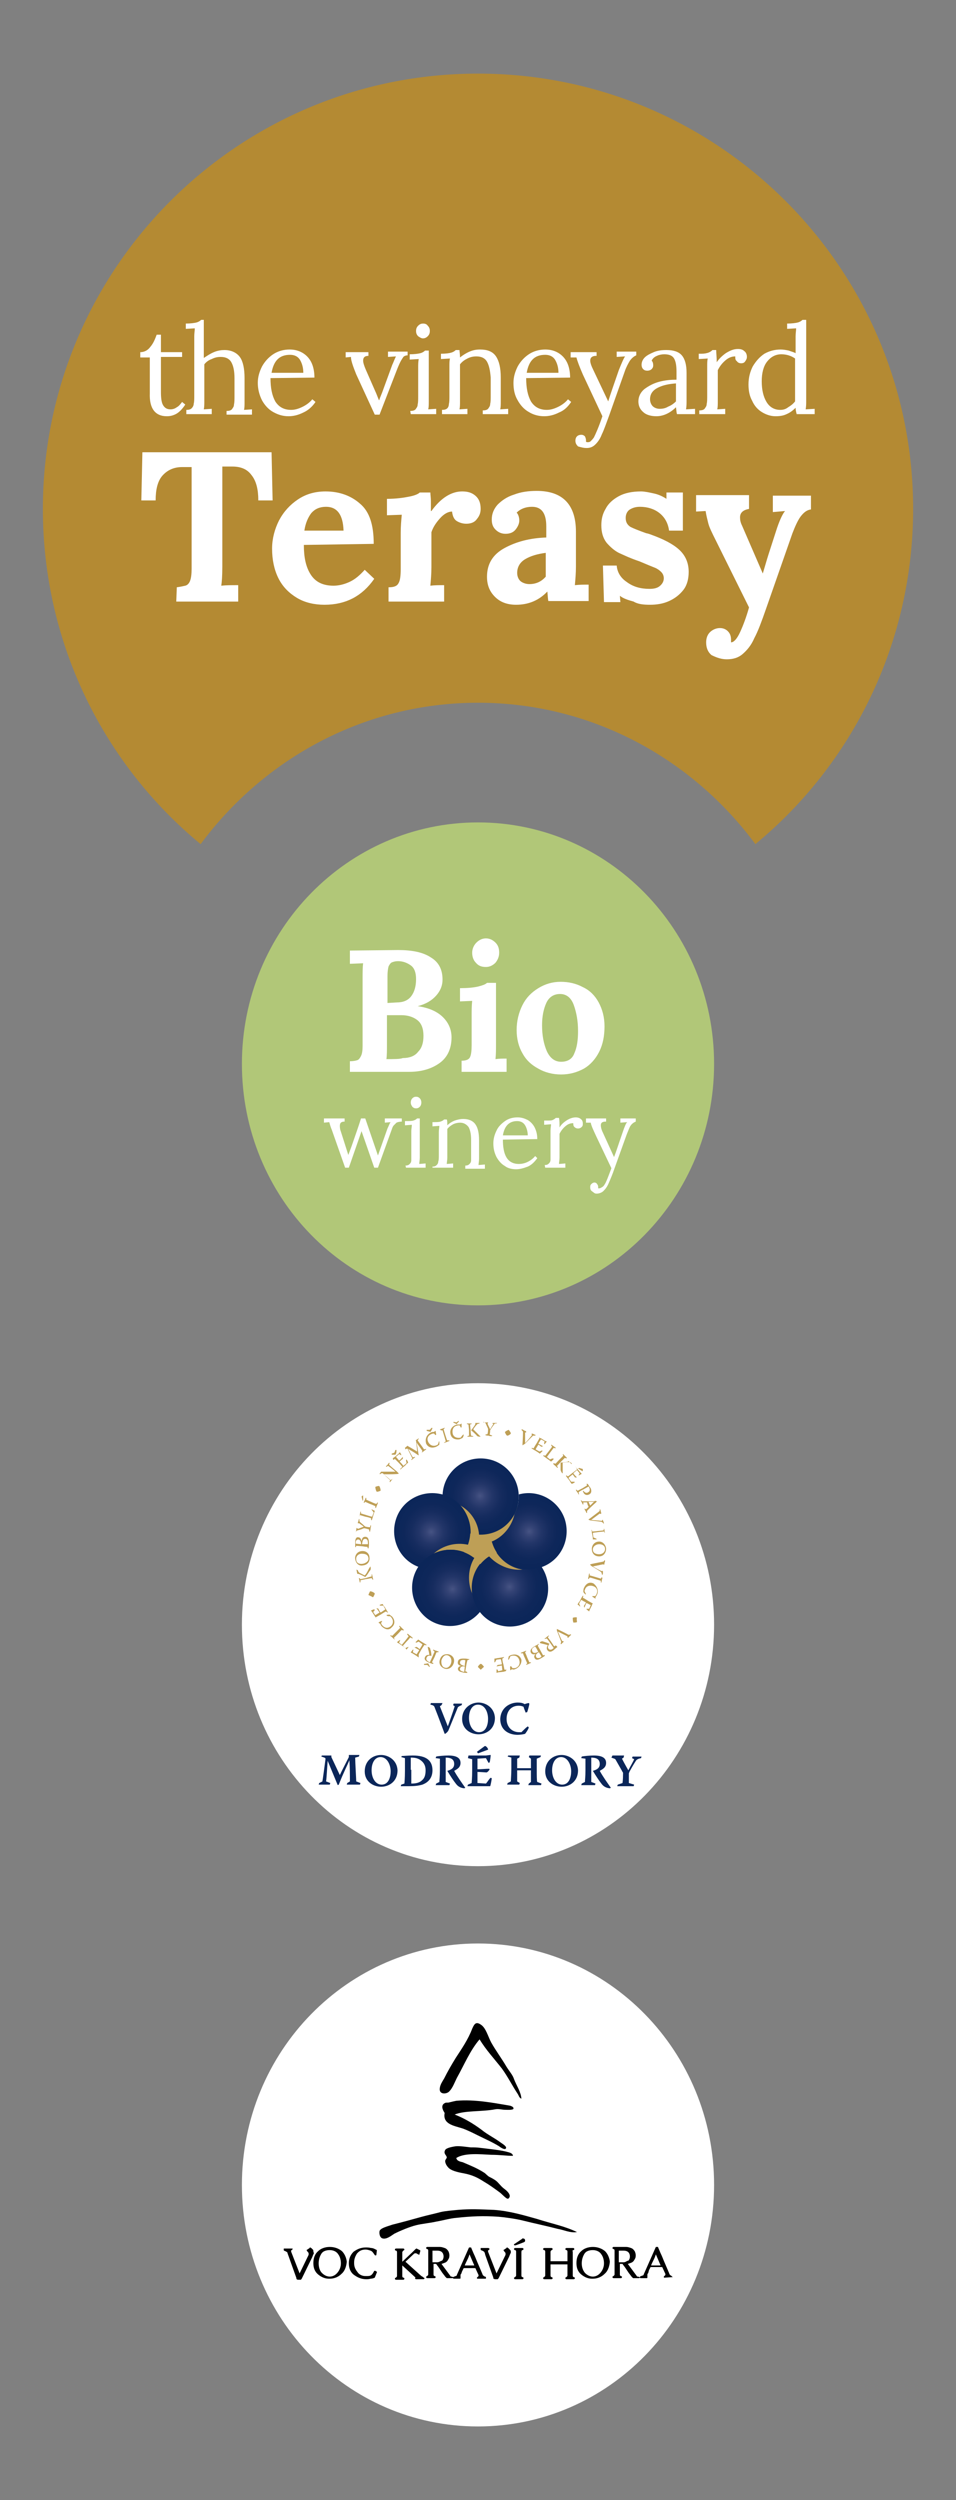 <?xml version="1.0" encoding="utf-8"?>
<!-- Generator: Adobe Illustrator 27.3.1, SVG Export Plug-In . SVG Version: 6.00 Build 0)  -->
<svg version="1.1" id="Vrstva_1" xmlns="http://www.w3.org/2000/svg" xmlns:xlink="http://www.w3.org/1999/xlink" x="0px" y="0px"
	 viewBox="0 0 180.6 472.1" style="enable-background:new 0 0 180.6 472.1;" xml:space="preserve">
<rect x="0" y="0" width="180.6" height="472.1" fill="#808080" stroke="none"/>
<style type="text/css">
	.st0{fill:#FFFFFF;}
	.st1{fill:#BE9F56;}
	.st2{fill:url(#SVGID_1_);}
	.st3{fill:url(#SVGID_00000067195085808271898640000012861720588553857930_);}
	.st4{fill:url(#SVGID_00000054970598640243399830000013365610704663456128_);}
	.st5{fill:url(#SVGID_00000152973898896193808230000001347270295453813932_);}
	.st6{fill:url(#SVGID_00000008839983062519150980000013876635843990385588_);}
	.st7{fill:#0B2659;}
	.st8{fill:#B48A33;}
	.st9{fill:#B1C778;}
</style>
<g>
	<g>
		<path class="st0" d="M90.3,352.4c24.6,0,44.6-20.4,44.6-45.6s-20-45.6-44.6-45.6s-44.6,20.4-44.6,45.6S65.6,352.4,90.3,352.4"/>
		<g>
			<path class="st1" d="M101.2,292.2c0,5.8-4.7,10.5-10.5,10.5c-5.8,0-10.5-4.7-10.5-10.5c0-5.8,4.7-10.5,10.5-10.5
				C96.6,281.8,101.2,286.5,101.2,292.2z"/>
			<g>
				<g>
					
						<radialGradient id="SVGID_1_" cx="90.773" cy="282.586" r="7.207" fx="90.689" fy="282.466" gradientUnits="userSpaceOnUse">
						<stop  offset="0" style="stop-color:#465383"/>
						<stop  offset="0.139" style="stop-color:#344375"/>
						<stop  offset="0.323" style="stop-color:#223568"/>
						<stop  offset="0.519" style="stop-color:#162C5F"/>
						<stop  offset="0.733" style="stop-color:#0E275A"/>
						<stop  offset="1" style="stop-color:#0B2659"/>
					</radialGradient>
					<path class="st2" d="M90.5,289.8c0.1,0,0.2,0,0.3,0c4,0,7.2-3.2,7.2-7.2s-3.2-7.2-7.2-7.2s-7.2,3.2-7.2,7.2
						c0,3.3,2.3,6.1,5.3,7c0.1-2-0.7-4-2.1-5.4C88.9,285.3,90.3,287.4,90.5,289.8z"/>
				</g>
				<g>
					
						<radialGradient id="SVGID_00000029026950414035480390000009539746811212231041_" cx="388.572" cy="1056.261" r="7.207" fx="388.488" fy="1056.14" gradientTransform="matrix(0.309 -0.951 0.951 0.309 -1042.989 332.372)" gradientUnits="userSpaceOnUse">
						<stop  offset="0" style="stop-color:#465383"/>
						<stop  offset="0.139" style="stop-color:#344375"/>
						<stop  offset="0.323" style="stop-color:#223568"/>
						<stop  offset="0.519" style="stop-color:#162C5F"/>
						<stop  offset="0.733" style="stop-color:#0E275A"/>
						<stop  offset="1" style="stop-color:#0B2659"/>
					</radialGradient>
					<path style="fill:url(#SVGID_00000029026950414035480390000009539746811212231041_);" d="M88.4,291.7c0-0.1,0.1-0.2,0.1-0.3
						c1.2-3.8-0.8-7.9-4.6-9.1c-3.8-1.2-7.9,0.8-9.1,4.6s0.8,7.9,4.6,9.1c3.2,1,6.5-0.3,8.3-2.9c-1.9-0.7-4-0.6-5.8,0.3
						C83.7,291.8,86.1,291.2,88.4,291.7z"/>
				</g>
				<g>
					
						<radialGradient id="SVGID_00000125566654808866857340000011501197983129702068_" cx="-309.118" cy="1605.74" r="7.207" fx="-309.201" fy="1605.62" gradientTransform="matrix(-0.809 -0.588 0.588 -0.809 -1108.771 1417.207)" gradientUnits="userSpaceOnUse">
						<stop  offset="0" style="stop-color:#465383"/>
						<stop  offset="0.139" style="stop-color:#344375"/>
						<stop  offset="0.323" style="stop-color:#223568"/>
						<stop  offset="0.519" style="stop-color:#162C5F"/>
						<stop  offset="0.733" style="stop-color:#0E275A"/>
						<stop  offset="1" style="stop-color:#0B2659"/>
					</radialGradient>
					<path style="fill:url(#SVGID_00000125566654808866857340000011501197983129702068_);" d="M89.6,294.2c-0.1-0.1-0.2-0.1-0.3-0.2
						c-3.2-2.3-7.7-1.6-10.1,1.6c-2.3,3.2-1.6,7.7,1.6,10.1c3.2,2.3,7.7,1.6,10.1-1.6c2-2.7,1.8-6.3-0.2-8.8
						c-1.3,1.6-1.8,3.7-1.5,5.6C88.3,298.8,88.4,296.2,89.6,294.2z"/>
				</g>
				<g>
					
						<radialGradient id="SVGID_00000103974381372754777250000002864909495945241533_" cx="-1295.33" cy="1330.535" r="7.207" fx="-1295.413" fy="1330.415" gradientTransform="matrix(-0.809 0.588 -0.588 -0.809 -169.447 2137.661)" gradientUnits="userSpaceOnUse">
						<stop  offset="0" style="stop-color:#465383"/>
						<stop  offset="0.139" style="stop-color:#344375"/>
						<stop  offset="0.323" style="stop-color:#223568"/>
						<stop  offset="0.519" style="stop-color:#162C5F"/>
						<stop  offset="0.733" style="stop-color:#0E275A"/>
						<stop  offset="1" style="stop-color:#0B2659"/>
					</radialGradient>
					<path style="fill:url(#SVGID_00000103974381372754777250000002864909495945241533_);" d="M92.4,293.9c-0.1,0.1-0.2,0.1-0.3,0.2
						c-3.2,2.3-3.9,6.8-1.6,10.1c2.3,3.2,6.8,3.9,10.1,1.6c3.2-2.3,3.9-6.8,1.6-10.1c-2-2.7-5.4-3.6-8.4-2.5
						c1.1,1.7,2.9,2.9,4.9,3.2C96.3,296.6,94,295.6,92.4,293.9z"/>
				</g>
				<g>
					
						<radialGradient id="SVGID_00000065066446641395582540000007159465764576558493_" cx="99.988" cy="289.188" r="7.143" gradientUnits="userSpaceOnUse">
						<stop  offset="0" style="stop-color:#465383"/>
						<stop  offset="0.139" style="stop-color:#344375"/>
						<stop  offset="0.323" style="stop-color:#223568"/>
						<stop  offset="0.519" style="stop-color:#162C5F"/>
						<stop  offset="0.733" style="stop-color:#0E275A"/>
						<stop  offset="1" style="stop-color:#0B2659"/>
					</radialGradient>
					<path style="fill:url(#SVGID_00000065066446641395582540000007159465764576558493_);" d="M98,282.2c3.7-1,7.5,1.1,8.7,4.7
						c1.2,3.8-0.8,7.9-4.6,9.1c-3.8,1.2-7.9-0.8-9.1-4.6c0-0.1-0.1-0.2-0.1-0.3c2.2-0.9,3.8-2.9,4.3-5.2c0.5-1,0.8-2.1,0.8-3.3
						C98,282.5,98,282.4,98,282.2z"/>
				</g>
			</g>
			<g>
				<path class="st1" d="M88.3,315.9c-0.2,0-0.7,0-0.9-0.1c-0.6-0.1-0.9-0.3-0.9-0.7c0.1-0.4,0.4-0.5,0.7-0.5l0,0
					c-0.6-0.1-0.8-0.4-0.7-0.8c0.1-0.7,0.9-0.6,1.4-0.6c0.3,0,0.5,0.1,0.8,0.1l-0.1,0.1l-0.3,0.1c0,0.1-0.1,0.3-0.2,0.9l-0.2,1.2
					l0.3,0.1L88.3,315.9z M87.8,314.7c-0.4-0.1-0.8,0-0.9,0.4c0,0.2,0,0.3,0.2,0.4c0.1,0.1,0.2,0.1,0.5,0.2l0.1,0L87.8,314.7z
					 M86.9,313.9c0,0.3,0.1,0.5,0.9,0.7l0-0.1c0-0.3,0.1-0.7,0.1-1c-0.5-0.1-0.7,0-0.9,0.1C87,313.6,87,313.7,86.9,313.9L86.9,313.9
					z"/>
				<path class="st1" d="M84,315.1c-0.6-0.2-1.2-0.8-0.9-1.7c0.3-1,1.1-1.1,1.7-1c0.7,0.2,1.2,0.8,0.9,1.7
					C85.4,315,84.6,315.3,84,315.1L84,315.1z M84,314.9c0.5,0.2,1-0.2,1.2-0.8c0.2-0.6,0-1.3-0.6-1.5c-0.6-0.2-1,0.3-1.2,0.9
					C83.3,314.1,83.5,314.8,84,314.9L84,314.9z"/>
				<path class="st1" d="M80.9,314.1c0.1,0.2,0.2,0.4,0.3,0.6l-0.1,0.1c-0.1-0.1-0.2-0.3-0.4-0.4c-0.2,0-0.4,0-0.6,0l0-0.2
					C80.4,314.2,80.6,314.1,80.9,314.1L80.9,314.1z M81.8,314.2c-0.2,0-0.6-0.2-0.9-0.3c-0.6-0.3-0.8-0.6-0.6-1
					c0.2-0.4,0.5-0.4,0.8-0.4l0,0c0-0.2-0.1-0.7-0.2-1c-0.1-0.4-0.1-0.5-0.1-0.5l0.1,0c0.3,0.1,0.4,0.3,0.4,0.5
					c0.1,0.2,0.2,0.7,0.2,1.2l0,0c-0.4-0.1-0.7-0.1-0.9,0.3c-0.2,0.4,0.1,0.7,0.6,0.9l0.5-1.1c0.2-0.5,0.3-0.7,0.4-0.9l-0.3-0.3
					l0.1-0.1c0.2,0.1,0.3,0.2,0.5,0.2c0.2,0.1,0.3,0.1,0.5,0.2l-0.1,0.1l-0.3,0c-0.1,0.1-0.2,0.4-0.4,0.9l-0.5,1l0.3,0.2L81.8,314.2
					z"/>
				<path class="st1" d="M79.1,313c-0.1-0.1-0.3-0.2-0.4-0.3l-0.8-0.5c0,0-0.3-0.1-0.3-0.2l0,0c0.1-0.1,0.3-0.4,0.4-0.5l0.1,0
					c0,0.1-0.1,0.4-0.1,0.5l0.7,0.4l0.5-0.8c-0.3-0.2-0.7-0.4-0.9-0.5l0,0c0,0,0.3-0.1,0.4-0.1c0.1,0,0.5,0.4,0.6,0.4
					c0.1-0.2,0.4-0.6,0.5-0.9l-0.7-0.5c-0.1,0-0.4,0.2-0.5,0.2l-0.1-0.1c0.1-0.1,0.4-0.4,0.5-0.5c0.2,0.1,0.4,0.3,0.6,0.4l0.5,0.3
					c0.2,0.1,0.3,0.2,0.5,0.3l-0.1,0.1l-0.3-0.1c0,0-0.3,0.4-0.6,0.9l-0.5,0.9L79.1,313L79.1,313z"/>
				<path class="st1" d="M75.3,310.3c-0.1,0-0.2-0.1-0.3-0.2l0,0c0.1-0.1,0.4-0.3,0.5-0.4l0.1,0c0,0.1-0.2,0.4-0.2,0.5l0.5,0.4
					l0.6-0.7c0.6-0.8,0.7-0.9,0.7-0.9l-0.3-0.4l0.1-0.1c0.2,0.1,0.3,0.3,0.5,0.4c0.2,0.1,0.3,0.3,0.5,0.4l-0.1,0.1l-0.4-0.2
					c-0.1,0.1-0.1,0.2-0.7,0.8l-0.7,0.8l0.5,0.4c0.1,0,0.4-0.2,0.5-0.2l0.1,0c-0.1,0.1-0.3,0.4-0.4,0.5l0,0c0,0-0.2-0.2-0.2-0.3
					L75.3,310.3z"/>
				<path class="st1" d="M74.4,309.5c-0.1-0.1-0.2-0.2-0.3-0.3c-0.1-0.1-0.2-0.2-0.4-0.3l0.1-0.1l0.3,0.1l0.7-0.7
					c0.5-0.5,0.7-0.7,0.8-0.8l-0.2-0.3l0.1-0.1c0.1,0.1,0.2,0.2,0.4,0.4c0.1,0.1,0.3,0.3,0.4,0.4l-0.1,0.1l-0.3-0.1
					c-0.1,0-0.3,0.3-0.8,0.8l-0.7,0.7l0.2,0.3L74.4,309.5z"/>
				<path class="st1" d="M72.1,307.1c-0.2-0.2-0.2-0.4-0.3-0.5c-0.1,0-0.2-0.1-0.3-0.2l0,0c0.1-0.1,0.5-0.3,0.6-0.3l0.1,0
					c0,0.1-0.2,0.3-0.2,0.4c0,0.1,0.1,0.3,0.2,0.4c0.5,0.6,1.1,0.6,1.6,0.2c0.5-0.4,0.6-1.1,0.1-1.7c-0.1-0.1-0.1-0.1-0.2-0.2
					c-0.3,0-0.5,0-0.6-0.1l-0.1-0.1c0.1-0.1,0.5-0.1,0.6-0.1c0.1,0.1,0.4,0.3,0.5,0.4c0.5,0.6,0.6,1.4-0.1,2
					C73.4,308,72.6,307.6,72.1,307.1L72.1,307.1z"/>
				<path class="st1" d="M71.1,305.6c-0.1-0.1-0.2-0.3-0.3-0.4l-0.5-0.8c0,0-0.2-0.2-0.2-0.3l0,0c0.1,0,0.4-0.2,0.6-0.2l0.1,0.1
					c0,0.1-0.2,0.3-0.3,0.4l0.4,0.6l0.8-0.5c-0.2-0.3-0.4-0.6-0.6-0.8l0,0c0,0,0.3,0,0.4,0.1c0,0.1,0.3,0.6,0.4,0.7
					c0.2-0.1,0.6-0.4,0.9-0.6l-0.4-0.7c-0.1,0-0.4,0-0.6,0l-0.1-0.1c0.1-0.1,0.5-0.2,0.6-0.2c0.1,0.2,0.2,0.4,0.4,0.6l0.3,0.5
					c0.1,0.2,0.2,0.3,0.3,0.5l-0.1,0l-0.3-0.2c0,0-0.4,0.2-1,0.6l-0.9,0.5l0.1,0.3L71.1,305.6z"/>
				<path class="st1" d="M69.6,301.2c0-0.1,0.2-0.5,0.3-0.7l0.1,0c0.2,0,0.6,0.2,0.7,0.3l0.1,0.1c0,0.2-0.2,0.5-0.3,0.7l-0.1,0
					C70.1,301.4,69.8,301.3,69.6,301.2L69.6,301.2z"/>
				<path class="st1" d="M67.6,296.5c0,0.1,0.1,0.3,0.2,0.4c0,0,0.1,0.1,0.1,0.1c0.2,0.1,0.4,0.2,1,0.5l0,0c0.3-0.3,0.5-0.7,0.7-1.1
					c0.2-0.4,0.3-0.5,0.4-0.6l0,0.1c0.1,0.4,0,0.6-0.2,0.8c-0.2,0.3-0.4,0.7-0.8,1.1l0,0c-0.7-0.4-1-0.5-1.3-0.6c-0.1,0-0.1,0-0.2,0
					c-0.1-0.3-0.1-0.7-0.2-0.8L67.6,296.5z M68,298.9c0-0.1-0.1-0.3-0.1-0.4c0-0.2-0.1-0.3-0.1-0.5l0.1,0l0.2,0.2l1-0.2
					c0.6-0.2,1-0.3,1.1-0.3l0-0.4l0.1,0c0,0.2,0.1,0.4,0.1,0.5c0,0.2,0.1,0.3,0.1,0.5l-0.1,0l-0.2-0.3c-0.1,0-0.4,0.1-1.1,0.2
					l-1,0.2l0,0.3L68,298.9z"/>
				<path class="st1" d="M67.1,294.4c-0.1-0.6,0.3-1.4,1.2-1.5c1-0.1,1.5,0.6,1.5,1.2c0.1,0.7-0.3,1.4-1.2,1.5
					C67.7,295.8,67.2,295.1,67.1,294.4L67.1,294.4z M67.3,294.5c0,0.6,0.5,0.9,1.2,0.8c0.6-0.1,1.2-0.5,1.1-1.1
					c-0.1-0.7-0.7-0.8-1.3-0.8C67.7,293.4,67.2,293.9,67.3,294.5L67.3,294.5z"/>
				<path class="st1" d="M67.1,292.1c0-0.2,0-0.7,0-0.9c0-0.6,0.2-1,0.6-0.9c0.4,0,0.5,0.4,0.6,0.7l0,0c0.1-0.6,0.3-0.8,0.7-0.8
					c0.7,0,0.7,0.8,0.7,1.4c0,0.3,0,0.5-0.1,0.8l-0.1,0l-0.1-0.3c-0.1,0-0.3,0-0.9-0.1l-1.2-0.1l-0.1,0.3L67.1,292.1z M68.2,291.6
					c0-0.4-0.1-0.8-0.5-0.9c-0.2,0-0.3,0.1-0.4,0.2c-0.1,0.1-0.1,0.3-0.1,0.5l0,0.1L68.2,291.6z M69,290.6c-0.3,0-0.5,0.1-0.6,1
					l0.1,0c0.3,0,0.7,0,1,0c0-0.5,0-0.7-0.2-0.9C69.2,290.6,69.1,290.6,69,290.6L69,290.6z"/>
				<path class="st1" d="M67.2,289.4c0-0.2,0.1-0.3,0.1-0.5c0-0.1,0-0.2,0.1-0.4l0.1,0.1l0.1,0.1c0.1,0,0.5-0.2,1.1-0.4l0,0
					c-0.3-0.3-0.7-0.5-0.9-0.7l-0.1,0.1l-0.1-0.1c0-0.1,0-0.2,0.1-0.3c0-0.2,0.1-0.3,0.1-0.5l0.1,0.1l0,0.2c0,0.1,0,0.2,0.1,0.3
					c0.2,0.2,0.5,0.4,0.9,0.8c0.1,0,0.1,0.1,0.2,0.1c0.5,0.1,0.8,0.1,0.8,0.1L70,288l0.1,0.1c0,0.2-0.1,0.4-0.1,0.6
					c0,0.2-0.1,0.4-0.1,0.6l-0.1-0.1l-0.1-0.4c-0.1,0-0.3-0.1-0.8-0.2c-0.1,0-0.1,0-0.2,0c-0.2,0.1-0.7,0.3-1.2,0.4
					c-0.1,0.1-0.2,0.1-0.3,0.3L67.2,289.4z"/>
				<path class="st1" d="M67.9,286.3c0-0.1,0.1-0.3,0.1-0.4c0-0.2,0.1-0.3,0.1-0.5l0.1,0.1l0,0.3l1,0.3c0.6,0.2,1,0.3,1.1,0.3
					l0.3-0.8c-0.1-0.1-0.3-0.4-0.4-0.5l0-0.1c0.2,0.1,0.6,0.3,0.6,0.3c0,0.1-0.2,0.5-0.4,1.3c-0.1,0.2-0.1,0.4-0.2,0.5l-0.1-0.1
					l0-0.3c0,0-0.5-0.2-1.1-0.3l-1-0.3l-0.2,0.3L67.9,286.3z"/>
				<path class="st1" d="M68.5,283.4l-0.2-0.8c0.1-0.1,0.2-0.2,0.3-0.2l0,0l0,0.9L68.5,283.4z M68.7,283.7c0.1-0.1,0.1-0.3,0.2-0.4
					c0.1-0.2,0.1-0.3,0.2-0.5l0.1,0.1l0,0.3l0.9,0.4c0.6,0.3,1,0.4,1,0.4l0.2-0.3l0.1,0.1c-0.1,0.2-0.1,0.3-0.2,0.5
					c-0.1,0.2-0.1,0.3-0.2,0.5l-0.1-0.1l0-0.3c-0.1,0-0.4-0.2-1-0.4l-0.9-0.4l-0.2,0.2L68.7,283.7z"/>
				<path class="st1" d="M70.9,280.8c0.1-0.1,0.5-0.2,0.7-0.2l0.1,0.1c0.1,0.2,0.2,0.5,0.2,0.7l0,0.1c-0.2,0.1-0.5,0.2-0.7,0.2
					l-0.1-0.1C71,281.4,70.9,281,70.9,280.8L70.9,280.8z"/>
				<path class="st1" d="M74.3,279.1c-0.1,0.1-0.2,0.2-0.3,0.4c-0.1,0.1-0.2,0.2-0.3,0.4l-0.1-0.1l0.1-0.3c-0.1-0.1-0.6-0.5-1.4-1.3
					c-0.3,0-0.3,0-0.5,0.2l-0.1-0.1l0.3-0.4c0,0,0.1,0,0.3,0c0.8,0,1.7,0,2.4,0l0,0c-0.1-0.1-1.2-1-1.4-1.1l-0.3,0.2l-0.1-0.1
					c0.1-0.1,0.2-0.2,0.3-0.3c0.1-0.1,0.2-0.3,0.3-0.4l0.1,0.1l-0.1,0.3c0.1,0.1,0.9,0.8,1.5,1.3c0.1,0.1,0.2,0.2,0.3,0.3l0,0.1
					c-0.4,0.1-1.5,0.1-2.8,0.1l0,0c0.5,0.4,1.2,1,1.3,1.1l0.3-0.2L74.3,279.1z"/>
				<path class="st1" d="M74.7,274.7c-0.2,0-0.5,0-0.7,0l0-0.2c0.2-0.1,0.4-0.1,0.5-0.2c0.1-0.2,0.1-0.3,0.2-0.5l0.2,0
					C74.9,274.2,74.9,274.4,74.7,274.7L74.7,274.7z M74.2,275.4c0.1-0.1,0.2-0.2,0.4-0.3l0.7-0.6c0,0,0.2-0.2,0.2-0.3l0,0
					c0.1,0.1,0.3,0.4,0.3,0.5l0,0.1c-0.1,0-0.3-0.2-0.4-0.2l-0.6,0.5l0.6,0.7c0.3-0.2,0.5-0.5,0.7-0.7l0,0c0,0,0,0.3,0,0.4
					c-0.1,0-0.5,0.4-0.6,0.5c0.2,0.2,0.5,0.5,0.7,0.8l0.6-0.5c0-0.1-0.1-0.4-0.1-0.6l0.1-0.1c0.1,0.1,0.3,0.5,0.3,0.6
					c-0.2,0.2-0.4,0.3-0.5,0.5l-0.5,0.4c-0.1,0.1-0.3,0.2-0.4,0.4l-0.1-0.1L76,277c0,0-0.3-0.4-0.7-0.8l-0.7-0.7l-0.3,0.2
					L74.2,275.4z"/>
				<path class="st1" d="M76.5,273.4L77,273c0.1,0.1,0.1,0.1,0.1,0.1c0.2,0.1,0.7,0.4,1.7,1l0,0c0-0.2-0.1-1.2-0.2-2
					c0,0,0-0.1-0.1-0.1l0.6-0.4l0,0.1l-0.2,0.3c0.2,0.3,1.2,1.6,1.2,1.7l0.4-0.1l0,0.1c-0.1,0.1-0.3,0.2-0.4,0.3
					c-0.1,0.1-0.3,0.2-0.4,0.3l0-0.1l0.1-0.2c-0.3-0.5-0.8-1.1-1.1-1.6l0,0c0.1,0.5,0.2,1.2,0.4,2.4l-0.1,0
					c-0.4-0.3-0.7-0.5-1.9-1.2l0,0c0.3,0.5,0.6,1.2,0.9,1.6l0.4-0.1l0,0.1c-0.1,0.1-0.3,0.2-0.4,0.3c-0.1,0.1-0.2,0.2-0.3,0.2l0-0.1
					l0.2-0.2c-0.2-0.4-0.6-1.2-0.9-1.8c-0.1-0.1-0.1-0.1-0.4,0.1L76.5,273.4z"/>
				<path class="st1" d="M81.4,270.5c0.2-0.1,0.4-0.1,0.6-0.1c0.1-0.1,0.2-0.2,0.3-0.2l0,0c0,0.2,0.1,0.6,0.1,0.7l-0.1,0.1
					c-0.1,0-0.2-0.2-0.3-0.3c-0.1,0-0.3,0-0.5,0.1c-0.7,0.3-0.9,0.9-0.6,1.5c0.3,0.6,0.9,0.9,1.6,0.6c0.1-0.1,0.2-0.1,0.2-0.1
					c0.1-0.2,0.2-0.5,0.2-0.6l0.1,0c0,0.1,0,0.6,0,0.6c-0.1,0.1-0.4,0.3-0.6,0.4c-0.7,0.3-1.5,0.2-1.9-0.6
					C80.2,271.5,80.8,270.8,81.4,270.5L81.4,270.5z M81.3,270.4c-0.2-0.1-0.4-0.1-0.7-0.2l0-0.2c0.2,0,0.4,0,0.6,0
					c0.1-0.1,0.2-0.3,0.4-0.4l0.1,0.1C81.6,269.9,81.5,270.2,81.3,270.4L81.3,270.4z"/>
				<path class="st1" d="M83.1,269.9c0.1,0,0.3-0.1,0.4-0.1c0.2-0.1,0.3-0.1,0.5-0.2l0,0.1l-0.2,0.2l0.3,1c0.2,0.6,0.3,1,0.4,1.1
					l0.4,0l0,0.1c-0.2,0.1-0.3,0.1-0.5,0.2c-0.2,0.1-0.4,0.1-0.5,0.2l0-0.1l0.3-0.2c0-0.1-0.1-0.4-0.3-1.1l-0.3-1l-0.3,0L83.1,269.9
					z"/>
				<path class="st1" d="M86.3,269c0.2,0,0.5,0,0.6,0c0.1-0.1,0.2-0.1,0.3-0.2l0,0c0,0.2,0,0.6,0,0.7l-0.1,0.1
					c-0.1-0.1-0.2-0.3-0.2-0.4c-0.1,0-0.3-0.1-0.5,0c-0.7,0.1-1,0.7-0.9,1.4c0.1,0.7,0.7,1,1.4,0.9c0.1,0,0.2-0.1,0.2-0.1
					c0.1-0.2,0.3-0.4,0.4-0.5l0.1,0c0,0.2-0.1,0.5-0.2,0.6c-0.1,0.1-0.4,0.2-0.6,0.3c-0.7,0.1-1.5-0.1-1.7-1
					C84.9,269.8,85.6,269.2,86.3,269L86.3,269z M86.2,268.9c-0.2-0.1-0.4-0.2-0.6-0.3l0.1-0.1c0.2,0,0.4,0.1,0.5,0.1
					c0.2-0.1,0.3-0.2,0.4-0.3l0.1,0.1c-0.1,0.2-0.3,0.3-0.4,0.5L86.2,268.9z"/>
				<path class="st1" d="M88.2,268.8c0.1,0,0.3,0,0.4,0c0.2,0,0.3,0,0.5,0l0,0.1l-0.3,0.1l0.1,1c0,0.7,0.1,1,0.1,1.1l0.4,0.1l0,0.1
					c-0.2,0-0.4,0-0.6,0c-0.2,0-0.4,0-0.5,0l0-0.1l0.3-0.1c0-0.1,0-0.5,0-1.1l-0.1-1l-0.3-0.1L88.2,268.8z M90.6,268.8
					c-0.1,0-0.3,0.1-0.4,0.1c0,0-0.1,0.1-0.1,0.1c-0.1,0.1-0.3,0.3-0.7,0.9l0,0c0.3,0.3,0.6,0.6,0.9,0.9c0.3,0.3,0.4,0.4,0.5,0.5
					l-0.1,0c-0.4,0-0.6-0.1-0.7-0.3c-0.2-0.2-0.6-0.6-1-0.9l0,0c0.5-0.7,0.7-0.9,0.8-1.2c0-0.1,0-0.1,0-0.2c0.3,0,0.7,0,0.8,0
					L90.6,268.8z"/>
				<path class="st1" d="M91.3,268.6c0.2,0,0.3,0,0.5,0c0.1,0,0.2,0,0.4,0l0,0.1l-0.1,0.1c0,0.1,0.2,0.5,0.5,1.1l0,0
					c0.2-0.4,0.5-0.8,0.6-1l-0.2-0.1l0.1-0.1c0.1,0,0.2,0,0.3,0c0.2,0,0.3,0,0.5,0l-0.1,0.1l-0.1,0c-0.1,0-0.2,0-0.3,0.1
					c-0.1,0.2-0.4,0.5-0.7,1c0,0.1-0.1,0.1-0.1,0.2c0,0.5-0.1,0.8-0.1,0.8l0.5,0.2l-0.1,0.1c-0.2,0-0.4,0-0.6-0.1
					c-0.2,0-0.4,0-0.6-0.1l0-0.1l0.4-0.1c0-0.1,0.1-0.3,0.1-0.8c0-0.1,0-0.1,0-0.2c-0.1-0.2-0.3-0.7-0.5-1.1
					c-0.1-0.1-0.1-0.1-0.4-0.2L91.3,268.6z"/>
				<path class="st1" d="M96.1,270c0.1,0.1,0.3,0.4,0.4,0.6l0,0.1c-0.1,0.2-0.5,0.4-0.6,0.4l-0.1,0c-0.2-0.1-0.3-0.4-0.4-0.6l0-0.1
					C95.5,270.3,95.8,270.1,96.1,270L96.1,270z"/>
				<path class="st1" d="M99.4,270.5l-0.2,0c0,0.2,0,0.5,0,2l0,0c0.4-0.4,0.9-1,1.3-1.5l-0.1-0.2l0.1-0.1c0.1,0,0.2,0.1,0.3,0.1
					c0.1,0.1,0.3,0.1,0.4,0.2l-0.1,0.1c-0.2,0-0.3,0-0.4,0c-0.2,0.2-1.2,1.2-1.6,1.6c-0.1,0-0.2,0.1-0.3,0.2l-0.1,0
					c0-0.3,0.1-1.5,0.1-2.5c0-0.1-0.1-0.2-0.3-0.4l0.1-0.1c0.1,0,0.2,0.1,0.4,0.2c0.1,0.1,0.3,0.1,0.4,0.2L99.4,270.5z"/>
				<path class="st1" d="M101.8,271.4c0.1,0.1,0.3,0.2,0.4,0.2l0.8,0.5c0,0,0.3,0.1,0.3,0.1l0,0c-0.1,0.1-0.3,0.4-0.4,0.5l-0.1,0
					c0-0.1,0-0.4,0.1-0.5l-0.7-0.4l-0.5,0.8c0.3,0.2,0.7,0.4,0.9,0.5l0,0c0,0-0.3,0.1-0.3,0.1c-0.1,0-0.5-0.4-0.6-0.4
					c-0.1,0.2-0.4,0.6-0.5,0.9l0.7,0.4c0.1,0,0.4-0.2,0.5-0.2l0.1,0.1c-0.1,0.1-0.4,0.4-0.5,0.5c-0.2-0.1-0.4-0.3-0.6-0.4l-0.5-0.3
					c-0.2-0.1-0.3-0.2-0.5-0.3l0.1-0.1l0.3,0.1c0,0,0.2-0.4,0.6-1l0.5-0.9L101.8,271.4L101.8,271.4z"/>
				<path class="st1" d="M104.2,272.8c0.1,0.1,0.2,0.2,0.4,0.3c0.1,0.1,0.3,0.2,0.4,0.3l-0.1,0.1l-0.3-0.1l-0.6,0.8
					c-0.4,0.5-0.6,0.9-0.7,0.9l0.6,0.5c0.1-0.1,0.5-0.2,0.6-0.2l0.1,0.1c-0.1,0.2-0.4,0.4-0.5,0.5c-0.1-0.1-0.4-0.3-1.1-0.8
					c-0.1-0.1-0.3-0.2-0.4-0.3l0.1-0.1l0.3,0.1c0,0,0.3-0.4,0.7-0.9l0.6-0.8l-0.2-0.3L104.2,272.8z"/>
				<path class="st1" d="M106.4,274.6c0.1,0.1,0.2,0.2,0.3,0.3c0.1,0.1,0.2,0.2,0.4,0.4l-0.1,0.1l-0.3-0.1l-0.7,0.7
					c-0.5,0.5-0.7,0.8-0.8,0.8l0.2,0.3l-0.1,0.1c-0.1-0.1-0.3-0.3-0.4-0.4c-0.1-0.1-0.3-0.2-0.4-0.4l0.1-0.1l0.3,0.1
					c0.1,0,0.3-0.3,0.8-0.8l0.7-0.7l-0.1-0.3L106.4,274.6z M108,276.3c-0.1,0-0.2-0.2-0.4-0.2c0,0-0.1,0-0.2,0c-0.2,0-0.4,0-1.1,0.1
					l0,0c0,0.4,0,0.9,0,1.3c0,0.4,0,0.6,0,0.7l-0.1,0c-0.2-0.3-0.3-0.5-0.3-0.7c0-0.3,0-0.8,0-1.3l0,0c0.8-0.1,1.2-0.1,1.4-0.2
					c0,0,0.1-0.1,0.1-0.1c0.2,0.2,0.5,0.5,0.6,0.6L108,276.3z"/>
				<path class="st1" d="M108.7,276.9c0.1,0.1,0.2,0.3,0.3,0.4l0.6,0.7c0,0,0.2,0.2,0.3,0.3l0,0c-0.1,0.1-0.4,0.2-0.5,0.3l-0.1,0
					c0-0.1,0.2-0.3,0.2-0.4l-0.5-0.6l-0.7,0.6c0.2,0.3,0.5,0.6,0.7,0.8l0,0c0,0-0.3,0-0.4,0c0-0.1-0.4-0.5-0.4-0.6
					c-0.2,0.2-0.6,0.4-0.8,0.7l0.5,0.7c0.1,0,0.4,0,0.6,0l0.1,0.1c-0.1,0.1-0.5,0.3-0.6,0.3c-0.2-0.2-0.3-0.4-0.4-0.6l-0.4-0.5
					c-0.1-0.1-0.2-0.3-0.3-0.4l0.1-0.1l0.3,0.2c0,0,0.4-0.3,0.9-0.7l0.8-0.6l-0.1-0.3L108.7,276.9z M109.4,277.2l0.7,0.2
					c0,0.1,0,0.3,0,0.4l-0.1,0l-0.8-0.5L109.4,277.2z"/>
				<path class="st1" d="M111,280.2c0.2,0.2,0.3,0.5,0.5,0.7c0.2,0.3,0.2,0.5,0.2,0.7c0,0.3-0.2,0.5-0.4,0.6c-0.6,0.3-1-0.1-1.1-0.4
					c0-0.1-0.1-0.1-0.1-0.2l0.1-0.1c0.3,0.4,0.6,0.5,0.9,0.3c0.4-0.2,0.4-0.6,0.1-1.1l-0.9,0.5c-0.8,0.4-0.9,0.5-1,0.6l0.1,0.4
					l-0.1,0c-0.1-0.2-0.2-0.4-0.3-0.5c-0.1-0.1-0.2-0.3-0.2-0.4l0.1,0l0.2,0.2c0.1,0,0.2-0.1,1-0.5l0.8-0.5l-0.1-0.3L111,280.2z"/>
				<path class="st1" d="M112.8,283.5L112.8,283.5c-0.1,0-0.1,0.1-0.2,0.2c-0.1,0.1-0.7,0.6-1.6,1.5c-0.1,0.1-0.1,0.1-0.1,0.5
					l-0.1,0c-0.1-0.1-0.1-0.3-0.2-0.4c-0.1-0.1-0.1-0.2-0.2-0.4l0.1,0l0.2,0.1c0.1-0.1,0.3-0.2,0.5-0.5c-0.1-0.1-0.2-0.3-0.3-0.8
					c-0.4,0-0.5,0-0.7,0l0,0.4l-0.1,0c-0.1-0.1-0.1-0.3-0.2-0.4c-0.1-0.1-0.1-0.3-0.2-0.4l0.1,0l0.2,0.2c0.2,0,1.3,0,2.2,0
					c0.1,0,0.1,0,0.1,0l0.1-0.1L112.8,283.5z M112.2,283.6c-0.6,0-0.8,0-1,0c0,0.1,0.2,0.5,0.3,0.7C111.8,284,112,283.8,112.2,283.6
					L112.2,283.6z"/>
				<path class="st1" d="M113.4,285.9l-0.1-0.1c-0.1,0.1-0.4,0.3-1.6,1.2l0,0c0.6,0.1,1.3,0.1,2,0.2l0.1-0.2l0.1,0
					c0,0.1,0,0.2,0.1,0.3c0,0.1,0.1,0.3,0.1,0.4l-0.1,0c-0.1-0.2-0.2-0.2-0.3-0.3c-0.3-0.1-1.6-0.2-2.2-0.3c-0.1,0-0.2-0.1-0.3-0.1
					l0-0.1c0.2-0.1,1.2-0.9,2-1.5c0.1-0.1,0.1-0.2,0.1-0.4l0.1,0c0,0.1,0.1,0.3,0.1,0.4c0,0.1,0.1,0.3,0.1,0.4L113.4,285.9z"/>
				<path class="st1" d="M114.1,288.4c0,0.1,0,0.3,0.1,0.5c0,0.2,0,0.3,0.1,0.5l-0.1,0l-0.1-0.2l-1,0.1c-0.6,0.1-1.1,0.1-1.1,0.2
					l0.1,0.8c0.1,0.1,0.5,0.2,0.6,0.3l0,0.1c-0.2,0-0.6,0-0.7,0c0-0.1,0-0.5-0.2-1.3c0-0.2,0-0.4-0.1-0.5l0.1,0l0.1,0.3
					c0,0,0.5,0,1.1-0.1l1-0.1l0.1-0.3L114.1,288.4z"/>
				<path class="st1" d="M114.5,292.5c0,0.6-0.4,1.4-1.3,1.4c-1,0-1.4-0.7-1.4-1.4c0-0.7,0.5-1.4,1.4-1.4
					C114,291.1,114.5,291.9,114.5,292.5L114.5,292.5z M114.3,292.5c0-0.6-0.5-0.9-1.1-0.9c-0.6,0-1.2,0.4-1.2,1
					c0,0.7,0.6,0.9,1.2,0.9C113.8,293.5,114.3,293.1,114.3,292.5L114.3,292.5z"/>
				<path class="st1" d="M114.1,295.5l-0.1-0.1c-0.2,0-0.5,0.1-2,0.4l0,0c0.5,0.3,1.2,0.7,1.7,0.9l0.1-0.1l0.1,0.1
					c0,0.1,0,0.2,0,0.3c0,0.1,0,0.3-0.1,0.4l-0.1-0.1c0-0.2-0.1-0.3-0.1-0.4c-0.2-0.2-1.4-0.9-1.9-1.2c-0.1-0.1-0.1-0.1-0.2-0.2
					l0-0.1c0.3-0.1,1.4-0.3,2.4-0.5c0.1,0,0.2-0.1,0.3-0.3l0.1,0.1c0,0.1,0,0.3-0.1,0.4c0,0.1,0,0.3-0.1,0.4L114.1,295.5z"/>
				<path class="st1" d="M113.8,298c0,0.1-0.1,0.3-0.1,0.4c0,0.2-0.1,0.3-0.1,0.5l-0.1-0.1l0-0.3l-1-0.3c-0.6-0.2-1-0.3-1.1-0.3
					l-0.2,0.3l-0.1-0.1c0-0.2,0.1-0.3,0.1-0.5c0-0.2,0.1-0.4,0.1-0.5l0.1,0.1l0,0.3c0.1,0,0.4,0.1,1.1,0.3l1,0.3l0.2-0.3L113.8,298z
					"/>
				<path class="st1" d="M112.8,301.1c-0.1,0.2-0.2,0.4-0.3,0.5c0,0.1,0,0.2,0,0.3l0,0c-0.1-0.1-0.5-0.3-0.6-0.4l0-0.1
					c0.1,0,0.3,0,0.5,0c0.1,0,0.2-0.2,0.3-0.4c0.3-0.7,0-1.3-0.7-1.5c-0.6-0.2-1.3,0-1.5,0.7c0,0.1-0.1,0.2-0.1,0.2
					c0.1,0.2,0.2,0.5,0.3,0.6l-0.1,0.1c-0.1-0.1-0.4-0.4-0.4-0.5c0-0.1,0-0.5,0.1-0.7c0.3-0.7,0.9-1.3,1.8-0.9
					C112.9,299.6,113.1,300.5,112.8,301.1L112.8,301.1z"/>
				<path class="st1" d="M112,302.8c-0.1,0.1-0.2,0.3-0.2,0.4l-0.4,0.8c0,0-0.1,0.3-0.1,0.3l0,0c-0.1-0.1-0.4-0.3-0.5-0.4l0-0.1
					c0.1,0,0.4,0,0.5,0l0.3-0.7l-0.8-0.4c-0.2,0.3-0.3,0.7-0.4,0.9l0,0c0,0-0.1-0.3-0.1-0.3c0-0.1,0.4-0.6,0.4-0.7
					c-0.2-0.1-0.6-0.3-0.9-0.5l-0.4,0.7c0,0.1,0.2,0.4,0.2,0.5l0,0.1c-0.1-0.1-0.4-0.4-0.5-0.4c0.1-0.2,0.2-0.4,0.4-0.6l0.3-0.6
					c0.1-0.2,0.2-0.3,0.3-0.5l0.1,0.1l-0.1,0.3c0,0,0.4,0.2,1,0.6l0.9,0.5L112,302.8L112,302.8z"/>
				<path class="st1" d="M109,306.3c-0.1,0.1-0.5,0.1-0.7,0.1l0-0.1c-0.1-0.2-0.1-0.6-0.1-0.7l0-0.1c0.2-0.1,0.5-0.1,0.7-0.1
					l0.1,0.1C108.9,305.7,109,306.1,109,306.3L109,306.3z"/>
				<path class="st1" d="M107.2,309.2l0-0.2c-0.2-0.1-0.4-0.2-1.8-0.9l0,0c0.2,0.5,0.5,1.2,0.8,1.8l0.2,0l0.1,0.1
					c-0.1,0.1-0.1,0.1-0.2,0.2c-0.1,0.1-0.2,0.2-0.3,0.3l-0.1-0.1c0.1-0.2,0.1-0.3,0.1-0.4c-0.1-0.3-0.6-1.6-0.8-2.1
					c0-0.1,0-0.2,0-0.3l0,0c0.2,0.1,1.3,0.6,2.2,1.1c0.1,0,0.2,0,0.4-0.1l0.1,0.1c-0.1,0.1-0.2,0.2-0.3,0.3
					c-0.1,0.1-0.2,0.2-0.3,0.3L107.2,309.2z"/>
				<path class="st1" d="M105.3,311c-0.1,0.1-0.5,0.4-0.7,0.6c-0.5,0.4-0.9,0.4-1.2,0c-0.2-0.3-0.1-0.7,0.1-0.9l0,0
					c-0.1-0.1-0.6-0.2-1-0.3c-0.4-0.1-0.5-0.1-0.5-0.2l0-0.1c0.3-0.2,0.5-0.2,0.7-0.1c0.3,0.1,0.7,0.2,1.1,0.4l0,0
					c-0.2,0.3-0.4,0.6-0.2,0.9c0.3,0.4,0.7,0.2,1-0.1l-0.7-1c-0.3-0.4-0.5-0.7-0.6-0.8l-0.4,0.1l0-0.1c0.2-0.1,0.3-0.2,0.4-0.3
					c0.1-0.1,0.3-0.2,0.4-0.3l0,0.1l-0.2,0.3c0.1,0.1,0.3,0.4,0.6,0.8l0.6,0.9l0.3-0.2L105.3,311z"/>
				<path class="st1" d="M102.9,312.7c-0.1,0.1-0.6,0.4-0.8,0.5c-0.5,0.3-0.9,0.3-1.1-0.1c-0.2-0.3,0-0.7,0.3-0.8l0,0
					c-0.5,0.2-0.8,0.1-1-0.2c-0.3-0.6,0.3-1,0.8-1.3c0.2-0.1,0.4-0.2,0.7-0.4l0,0.1l-0.2,0.2c0,0.1,0.1,0.3,0.4,0.8l0.6,1.1l0.3-0.1
					L102.9,312.7z M100.6,311.9c0.1,0.2,0.4,0.4,1.1,0l-0.1-0.1c-0.1-0.3-0.3-0.6-0.5-0.9c-0.5,0.3-0.6,0.4-0.6,0.6
					C100.5,311.6,100.5,311.8,100.6,311.9L100.6,311.9z M101.8,312c-0.4,0.2-0.7,0.5-0.5,0.9c0.1,0.2,0.2,0.2,0.4,0.2
					c0.1,0,0.3,0,0.5-0.2l0.1-0.1L101.8,312z"/>
				<path class="st1" d="M100.3,314c-0.1,0.1-0.3,0.1-0.4,0.2c-0.2,0.1-0.3,0.1-0.5,0.2l0-0.1l0.2-0.2l-0.4-0.9
					c-0.3-0.6-0.4-1-0.4-1l-0.4,0l0-0.1c0.2-0.1,0.3-0.1,0.5-0.2c0.2-0.1,0.3-0.1,0.5-0.2l0,0.1l-0.2,0.2c0,0.1,0.2,0.4,0.4,1
					l0.4,0.9l0.3,0L100.3,314z"/>
				<path class="st1" d="M97.3,315.2c-0.2,0.1-0.4,0.1-0.6,0c-0.1,0.1-0.2,0.2-0.3,0.2l0,0c0-0.2-0.1-0.6,0-0.7l0.1-0.1
					c0.1,0.1,0.2,0.2,0.3,0.4c0.1,0,0.3,0,0.5,0c0.7-0.2,1-0.8,0.8-1.5c-0.2-0.7-0.8-1-1.5-0.8c-0.1,0-0.2,0.1-0.2,0.1
					c-0.1,0.2-0.2,0.5-0.3,0.6l-0.1,0c0-0.2,0.1-0.5,0.1-0.6c0.1-0.1,0.4-0.3,0.6-0.3c0.7-0.2,1.5,0,1.8,0.9
					C98.6,314.3,97.9,315,97.3,315.2L97.3,315.2z"/>
				<path class="st1" d="M95.5,315.6c-0.2,0-0.3,0.1-0.5,0.1l-0.9,0.1c0,0-0.3,0.1-0.3,0.1l0,0c0-0.1,0-0.5,0-0.6l0.1-0.1
					c0.1,0.1,0.2,0.3,0.2,0.4l0.8-0.2l-0.1-0.9c-0.4,0.1-0.7,0.1-1,0.2l0,0c0,0,0.2-0.3,0.2-0.3c0.1,0,0.7-0.1,0.8-0.1
					c0-0.2-0.1-0.7-0.2-1l-0.8,0.1c-0.1,0.1-0.2,0.4-0.3,0.5l-0.1,0c0-0.1,0-0.6,0-0.7c0.3,0,0.5-0.1,0.7-0.1l0.6-0.1
					c0.2,0,0.4-0.1,0.5-0.1l0,0.1l-0.3,0.2c0,0.1,0,0.5,0.2,1.1l0.2,1l0.4,0L95.5,315.6z"/>
				<path class="st1" d="M90.8,315.3c-0.1-0.1-0.4-0.4-0.5-0.5l0-0.1c0.1-0.2,0.4-0.5,0.5-0.5l0.1,0c0.2,0.1,0.4,0.4,0.5,0.5l0,0.1
					C91.2,314.9,91,315.2,90.8,315.3L90.8,315.3z"/>
			</g>
			<g>
				<path class="st7" d="M83.4,322l-0.3,0.2c0.1,0.3,0.4,1,1.5,3.8h0c0.3-0.9,0.9-2.5,1.3-3.8l-0.3-0.2l0.1-0.3c0.2,0,0.4,0,0.7,0
					c0.3,0,0.6,0,0.9,0l-0.1,0.3c-0.5,0.2-0.6,0.3-0.7,0.4c-0.2,0.5-1.1,2.7-1.8,4.4c-0.1,0.2-0.4,0.5-0.6,0.6h-0.1
					c-0.2-0.5-1.1-3-1.9-5c-0.1-0.3-0.3-0.4-0.8-0.5l0.1-0.3c0.4,0,0.8,0,1.2,0c0.3,0,0.7,0,1,0L83.4,322z"/>
				<path class="st7" d="M90.4,321.5c1.3,0,3,0.9,3.1,2.9c0,2.1-1.6,3.1-3.1,3.1c-1.4,0-3.1-0.9-3.1-2.9
					C87.3,322.6,88.9,321.5,90.4,321.5L90.4,321.5z M90.3,321.9c-1.1,0-1.7,1.1-1.7,2.5c0,1.4,0.7,2.7,1.9,2.7
					c1.3,0,1.7-1.4,1.7-2.5C92.2,323.3,91.6,321.9,90.3,321.9L90.3,321.9z"/>
				<path class="st7" d="M97.8,321.5c0.6,0,1,0.1,1.3,0.3c0.3-0.1,0.6-0.2,0.8-0.2l0.1,0.1c0,0.3-0.3,1.3-0.4,1.6l-0.3,0.1
					c-0.1-0.3-0.3-0.7-0.4-1.1c-0.2-0.1-0.5-0.2-0.9-0.2c-1.5,0-2.3,1.1-2.3,2.5c0,1.4,0.9,2.5,2.4,2.5c0.2,0,0.2,0,0.4,0
					c0.5-0.5,0.9-0.9,1.2-1.1l0.2,0.2c-0.1,0.4-0.6,1.1-0.7,1.2c-0.2,0.1-1,0.2-1.4,0.2c-1.7,0-3.3-0.9-3.3-3
					C94.6,322.4,96.4,321.5,97.8,321.5L97.8,321.5z"/>
				<path class="st7" d="M60.8,331.5l1.8,0c0,0.2,0,0.3,0,0.3c0.2,0.4,0.8,1.7,1.6,3.4h0c0.2-0.5,0.9-1.8,1.7-3.4c0-0.1,0-0.2,0-0.4
					l2,0l-0.1,0.3l-0.7,0.2c0,0.9,0.2,4.2,0.2,4.5l0.8,0.3l-0.1,0.3c-0.4,0-0.8,0-1.2,0c-0.4,0-0.9,0-1.3,0l0.1-0.3l0.5-0.3
					c0-1.3,0-2.7-0.1-4h0c-0.4,1-1.1,2.3-2,4.6l-0.2,0.1c-0.4-1-0.8-1.9-1.9-4.6h0c-0.1,1.3-0.2,3.3-0.3,3.9l0.8,0.3l-0.1,0.3
					c-0.4,0-0.7,0-1.1,0c-0.3,0-0.7,0-1,0l0.1-0.3l0.6-0.3c0.1-0.5,0.4-2.8,0.6-4.3c-0.1-0.2-0.2-0.2-0.8-0.4L60.8,331.5z"/>
				<path class="st7" d="M72,331.4c1.3,0,3,0.9,3.1,2.9c0,2.1-1.6,3.1-3.1,3.1c-1.4,0-3.1-0.9-3.1-2.9
					C68.9,332.5,70.4,331.4,72,331.4L72,331.4z M71.9,331.8c-1.1,0-1.7,1.1-1.7,2.5c0,1.4,0.7,2.7,1.9,2.7c1.3,0,1.7-1.4,1.7-2.5
					C73.8,333.2,73.1,331.8,71.9,331.8L71.9,331.8z"/>
				<path class="st7" d="M75.9,331.6c0.2,0,1.1-0.1,2.1-0.1c2.6,0,3.7,1,3.7,2.8c0,1.7-1.1,2.4-1.9,2.7c-0.7,0.2-1.4,0.3-2.6,0.3
					c-0.6,0-1.1,0-1.5,0l0.1-0.3l0.6-0.2c0-0.1,0.1-1,0.1-2.4V332l-0.7-0.2L75.9,331.6z M77.7,334.2c0,1.4,0,2.4,0,2.6
					c0.7,0,1.5-0.1,2-0.6c0.5-0.4,0.7-1,0.7-1.9c0-0.7-0.2-1.3-0.8-1.8c-0.6-0.5-1.2-0.6-2-0.6V334.2z"/>
				<path class="st7" d="M83.1,332.1l-0.8-0.1l0.1-0.3c0.4-0.1,1.5-0.2,2.3-0.2c1.6,0,2.3,0.5,2.3,1.4c0,0.9-0.7,1.2-1.2,1.5v0
					c0.6,1.1,1.4,2.2,2.1,3.2l-0.2,0.1c-0.9-0.1-1.3-0.5-1.6-0.9c-0.4-0.5-1-1.4-1.6-2.4l0,0c0.7-0.2,1.3-0.5,1.3-1.3
					c0-1-0.8-1.2-1.6-1.2v2.5c0,1.2,0,1.8,0,2.1l0.8,0.3l-0.1,0.3c-0.4,0-0.9,0-1.3,0c-0.4,0-0.9,0-1.3,0l0.1-0.3l0.6-0.3
					c0-0.3,0.1-1,0.1-2.2V332.1z"/>
				<path class="st7" d="M88.5,331.5c0.4,0,0.8,0,1.2,0h2.1c0.1,0,0.7-0.1,0.9-0.1l0,0c0,0.2-0.1,1.1-0.2,1.4l-0.2,0.1
					c-0.1-0.2-0.4-0.7-0.5-0.9l-1.6,0.1v2c0.8,0,1.6-0.1,2.2-0.1l0.1,0.1c0,0.1-0.4,0.6-0.6,0.6c-0.1,0-1.4-0.1-1.7-0.1
					c0,0.5,0,1.5,0,2.1l1.6,0.1c0.3-0.3,0.6-0.9,0.9-1.1l0.2,0.1c0,0.2-0.2,1.3-0.3,1.5c-0.6,0-1,0-1.5,0h-1.5c-0.4,0-0.9,0-1.3,0
					l0.1-0.3l0.7-0.3c0-0.1,0.1-0.9,0.1-2.4v-2.1l-0.8-0.2L88.5,331.5z M90.1,330.8l1.5-1.1c0.2,0,0.5,0.3,0.6,0.6l0,0.1l-1.9,0.7
					L90.1,330.8z"/>
				<path class="st7" d="M96,331.5c0.4,0,0.8,0,1.2,0c0.4,0,0.7,0,1,0l-0.1,0.4l-0.4,0.2v1.8h2.6v-1.8l-0.4-0.3l0.1-0.3
					c0.3,0,0.6,0,0.9,0c0.4,0,0.9,0,1.3,0l-0.1,0.3l-0.7,0.3v2.1c0,1,0,2.2,0.1,2.3l0.8,0.3l-0.1,0.3c-0.4,0-0.8,0-1.3,0
					c-0.4,0-0.7,0-1.1,0l0.1-0.3l0.4-0.3c0-0.7,0-1.5,0-2.2c-0.2,0-0.5,0-1,0h-1.6c0,0.6,0,1.3,0,2.1l0.5,0.3l-0.1,0.3
					c-0.3,0-0.7,0-1,0c-0.4,0-0.8,0-1.3,0l0.1-0.3l0.6-0.3c0-0.2,0.1-1.4,0.1-2.4v-2.1l-0.7-0.2L96,331.5z"/>
				<path class="st7" d="M106.1,331.4c1.3,0,3,0.9,3.1,2.9c0,2.1-1.6,3.1-3.1,3.1c-1.4,0-3.1-0.9-3.1-2.9
					C103,332.5,104.5,331.4,106.1,331.4L106.1,331.4z M106,331.8c-1.1,0-1.7,1.1-1.7,2.5c0,1.4,0.7,2.7,1.9,2.7
					c1.3,0,1.7-1.4,1.7-2.5C107.9,333.2,107.2,331.8,106,331.8L106,331.8z"/>
				<path class="st7" d="M110.6,332.1l-0.8-0.1l0.1-0.3c0.4-0.1,1.5-0.2,2.3-0.2c1.6,0,2.3,0.5,2.3,1.4c0,0.9-0.7,1.2-1.2,1.5v0
					c0.6,1.1,1.4,2.2,2.1,3.2l-0.2,0.1c-0.9-0.1-1.3-0.5-1.6-0.9c-0.4-0.5-1-1.4-1.6-2.4l0,0c0.7-0.2,1.3-0.5,1.3-1.3
					c0-1-0.8-1.2-1.6-1.2v2.5c0,1.2,0,1.8,0,2.1l0.8,0.3l-0.1,0.3c-0.4,0-0.9,0-1.3,0c-0.4,0-0.9,0-1.3,0l0.1-0.3l0.6-0.3
					c0-0.3,0.1-1,0.1-2.2V332.1z"/>
				<path class="st7" d="M115.7,331.5c0.4,0,0.8,0,1.2,0c0.3,0,0.7,0,1,0l-0.1,0.4l-0.3,0.2c0.1,0.2,0.4,0.8,1.2,2.2h0
					c0.4-0.8,0.9-1.6,1.1-2.1l-0.4-0.2l0.1-0.3c0.2,0,0.4,0,0.7,0c0.3,0,0.7,0,1,0l-0.1,0.3l-0.4,0.1c-0.2,0.1-0.3,0.1-0.5,0.3
					c-0.2,0.3-0.6,0.9-1.3,2.2c0,0.1-0.1,0.2-0.1,0.3c0,1.2,0,1.7,0,1.8l1,0.3l-0.1,0.3c-0.5,0-1,0-1.5,0c-0.5,0-1.1,0-1.6,0
					l0.1-0.3l0.9-0.3c0-0.1,0.1-0.5,0.1-1.8c0-0.1,0-0.2-0.1-0.3c-0.2-0.4-0.8-1.4-1.3-2.3c-0.1-0.2-0.3-0.2-0.8-0.4L115.7,331.5z"
					/>
			</g>
		</g>
	</g>
	<g>
		<path class="st8" d="M172.5,96.1c0-45.4-36.8-82.2-82.2-82.2S8.1,50.7,8.1,96.1c0,25.5,11.6,48.3,29.8,63.3
			c12-16.2,31-26.7,52.4-26.7s40.4,10.5,52.4,26.7C160.9,144.4,172.5,121.6,172.5,96.1"/>
		<path class="st0" d="M137.3,124.5c1.2,0,2.2-0.3,3-1s1.6-1.6,2.2-3c0.7-1.3,1.4-3.2,2.2-5.5l5-14.3c0.5-1.3,1-2.4,1.5-3.1
			c0.6-0.8,1.2-1.3,2-1.4v-2.6H146v3.1l2.3-0.2l0,0c-0.5,0.6-1.1,1.9-1.7,3.8c-0.8,2.5-1.4,4.3-1.7,5.3l-0.8,2.7l0,0l-3.9-9
			c-0.3-0.6-0.4-1.1-0.4-1.6c0-0.9,0.6-1.4,1.7-1.6v-2.6h-10v3.1l1.8-0.1c0.1,0.7,0.3,1.5,0.5,2.3s0.7,1.8,1.4,3.2l6.3,12.7
			c-0.5,1.8-1.1,3.4-1.7,4.7c-0.6,1.3-1.2,1.9-1.7,1.9l0,0c0-0.1,0-0.3,0-0.5c0-0.7-0.2-1.2-0.6-1.6c-0.4-0.4-0.9-0.6-1.5-0.6
			c-0.7,0-1.4,0.3-1.9,0.8s-0.7,1.2-0.7,1.9c0,1,0.3,1.8,1,2.4C135.4,124.2,136.3,124.5,137.3,124.5 M122.8,114.2
			c1.3,0,2.5-0.2,3.6-0.7s2-1.2,2.7-2.1c0.7-0.9,1-2.1,1-3.4c0-1.7-0.6-3.1-1.8-4.2s-3-2-5.2-2.8c-0.5-0.2-0.9-0.3-1-0.3
			c-1.4-0.5-2.4-0.9-3-1.2c-0.6-0.4-0.9-0.9-0.9-1.7c0-0.7,0.3-1.3,0.8-1.6c0.5-0.3,1.1-0.5,1.9-0.5c1.4,0,2.7,0.4,3.7,1.2
			c1,0.8,1.6,1.9,1.8,3.3h2.6V93h-3.1v1.2l0,0c-0.6-0.4-1.4-0.8-2.3-1s-1.8-0.4-2.5-0.4c-1.7,0-3.1,0.3-4.2,0.9s-2,1.4-2.5,2.4
			c-0.6,1-0.8,2-0.8,3.1c0,1.3,0.3,2.4,1,3.3c0.7,0.8,1.5,1.5,2.3,1.9c0.9,0.4,2.1,1,3.9,1.6c1.4,0.6,2.4,1,2.9,1.2s0.9,0.5,1.2,0.8
			c0.3,0.3,0.5,0.7,0.5,1.2c0,0.6-0.3,1.1-0.8,1.5s-1.2,0.5-1.9,0.5c-1.7,0-3.1-0.4-4.3-1.3c-1.2-0.8-1.8-1.9-1.9-3.1h-2.6l0.2,6.9
			h3.1l-0.1-1.2l0,0c0.6,0.5,1.5,0.8,2.6,1.1C120.5,114.1,121.6,114.2,122.8,114.2 M100,110.3c-0.6,0-1.2-0.2-1.6-0.5
			s-0.7-0.9-0.7-1.6c0-1.1,0.5-2,1.5-2.6s2.3-1,3.9-1.2v4.5C102.3,109.8,101.3,110.3,100,110.3 M97.5,114.2c2.3,0,4.3-0.8,5.9-2.5
			l0,0c0.1,0.9,0.1,1.5,0.2,1.8h7.6v-3.1c-0.9,0-1.7,0-2.6,0.1c0.1-1.1,0.2-2.3,0.2-3.5v-6.6c0-5.1-2.5-7.7-7.4-7.7
			c-1.6,0-3,0.2-4.3,0.7c-1.3,0.4-2.3,1.1-3.1,1.9c-0.7,0.8-1.1,1.7-1.1,2.8c0,0.8,0.2,1.4,0.7,1.9s1.1,0.8,1.9,0.8
			c0.9,0,1.5-0.3,1.9-0.8s0.7-1.1,0.7-1.7s-0.2-1.2-0.5-1.5c0.7-0.7,1.7-1.1,2.9-1.1c1.8,0,2.7,1.2,2.7,3.7v2.1
			c-3.1,0.1-5.7,0.8-7.9,2c-2.2,1.2-3.3,3-3.3,5.4c0,1.6,0.5,2.8,1.5,3.8C94.5,113.7,95.8,114.2,97.5,114.2 M73.4,113.6h10.5v-3.1
			c-0.9,0-1.8,0-2.6,0.1c0.1-1.1,0.2-2.3,0.2-3.5v-6.6c0.3-0.9,0.8-1.7,1.6-2.6c0.8-0.9,1.6-1.3,2.3-1.3c0.1,0.9,0.4,1.5,0.9,1.8
			s1.1,0.5,1.8,0.5c0.9,0,1.6-0.3,2-0.9c0.5-0.6,0.7-1.2,0.7-1.9c0-1.1-0.3-1.9-1-2.5s-1.5-0.8-2.5-0.8c-2,0-4,1.2-5.8,3.7h-0.1
			c0-0.6,0-1.2,0-1.9c0-0.6-0.1-1.2-0.1-1.6h-2c-0.3,0.3-1,0.6-2.1,0.8c-1,0.2-2.4,0.4-4.1,0.4v3.1l2.8-0.1
			c-0.1,1.1-0.2,2.2-0.2,3.4v6.8c0,1.3-0.1,2.2-0.4,2.7c-0.3,0.6-0.9,0.8-1.9,0.8C73.4,110.9,73.4,113.6,73.4,113.6z M57.5,100.2
			c0.2-1.4,0.7-2.5,1.3-3.3c0.7-0.8,1.6-1.2,2.8-1.2c2.1,0,3.2,1.5,3.3,4.5H57.5z M61.3,114.2c4,0,7.1-1.6,9.4-4.9l-1.8-1.7
			c-0.9,1-1.8,1.8-2.9,2.3s-2.1,0.7-3,0.7c-2,0-3.4-0.7-4.3-2.1c-0.9-1.4-1.3-3.2-1.3-5.6l13.2-0.2c0-3.6-0.8-6.1-2.6-7.6
			c-1.7-1.5-3.9-2.3-6.5-2.3c-2,0-3.7,0.5-5.2,1.5s-2.7,2.3-3.6,4c-0.8,1.6-1.3,3.4-1.3,5.3c0,2.1,0.4,4,1.2,5.6s2,2.8,3.5,3.7
			C57.6,113.8,59.4,114.2,61.3,114.2 M33.3,113.6H45v-3.1c-1.3,0-2.3,0-3.2,0.1c0.1-0.6,0.2-1.8,0.2-3.6V88.1h1.9
			c1.6,0,2.8,0.5,3.6,1.6c0.9,1.1,1.3,2.7,1.3,4.8h2.7l-0.2-9.1H26.9l-0.2,9.1h2.7c0-2.1,0.4-3.7,1.3-4.7s2.1-1.6,3.7-1.6h1.8v19.2
			c0,1-0.1,1.8-0.3,2.3s-0.5,0.8-0.9,0.9s-0.9,0.2-1.6,0.3L33.3,113.6L33.3,113.6z"/>
		<path class="st0" d="M147.4,77.4c-1.1,0-2-0.5-2.6-1.5s-0.9-2.3-0.9-3.9c0-1.5,0.3-2.8,1-3.7c0.7-0.9,1.6-1.4,2.7-1.4
			c1,0,1.9,0.3,2.6,0.8v6.8c0,0.6,0,1,0,1.3c-0.4,0.5-0.8,0.8-1.3,1.1C148.4,77.3,147.9,77.4,147.4,77.4 M146.5,78.6
			c0.8,0,1.5-0.1,2.1-0.4c0.7-0.3,1.2-0.7,1.7-1.2c0,0.4,0.1,0.8,0.2,1.2h3.4v-1l-1.7,0.1c0.1-0.6,0.1-1.1,0.1-1.6V60.4h-0.7
			c-0.2,0.2-0.5,0.4-0.9,0.5s-1.1,0.2-2,0.2v1l1.7-0.1c0,0.4-0.1,0.9-0.1,1.5v3.2c-0.3-0.2-0.8-0.3-1.3-0.5c-0.5-0.1-1-0.2-1.5-0.2
			c-1.2,0-2.2,0.3-3.1,0.8c-0.9,0.6-1.6,1.4-2.2,2.4c-0.5,1-0.8,2.1-0.8,3.4c0,1.2,0.2,2.2,0.7,3.1c0.4,0.9,1,1.6,1.8,2.1
			C144.7,78.3,145.6,78.6,146.5,78.6 M132.2,78.2h4.8v-1l-1.5,0.1c0.1-0.4,0.1-0.9,0.1-1.6v-5.8c0.4-0.8,0.9-1.4,1.5-1.9
			s1.2-0.7,1.8-0.7c0,0.4,0,0.7,0.3,0.9c0.2,0.3,0.5,0.4,0.8,0.4c0.4,0,0.6-0.1,0.8-0.4s0.3-0.5,0.3-0.8c0-0.5-0.2-0.9-0.5-1.1
			c-0.3-0.3-0.7-0.4-1.2-0.4c-0.8,0-1.5,0.3-2.3,0.8c-0.7,0.5-1.3,1.1-1.7,1.7c0-0.9-0.1-1.7-0.1-2.3h-0.7c-0.2,0.2-0.5,0.4-0.8,0.5
			s-0.7,0.2-1.3,0.2H132v1l1.7-0.1c-0.1,0.4-0.1,0.9-0.1,1.5v5.4c0,0.8,0,1.3-0.1,1.7c0,0.4-0.2,0.6-0.4,0.9c-0.2,0.2-0.5,0.3-1,0.3
			v0.7C132.1,78.2,132.2,78.2,132.2,78.2z M124.6,77.2c-0.5,0-1-0.2-1.3-0.5s-0.5-0.8-0.5-1.3c0-1,0.5-1.7,1.5-2.2s2.1-0.7,3.4-0.8
			v2.2c0,0.6,0,1,0,1.2c-0.5,0.5-1,0.8-1.5,1C125.7,77.1,125.2,77.2,124.6,77.2 M124,78.6c1.3,0,2.6-0.6,3.7-1.7
			c0.1,0.7,0.1,1.1,0.2,1.3h3.4v-1l-1.7,0.1c0.1-0.6,0.1-1.1,0.1-1.6v-5.3c0-1.5-0.3-2.6-0.9-3.3c-0.6-0.7-1.6-1-2.9-1
			c-0.9,0-1.7,0.1-2.4,0.4c-0.7,0.3-1.3,0.6-1.7,1c-0.4,0.4-0.6,0.9-0.6,1.4c0,0.3,0.1,0.6,0.3,0.8c0.2,0.2,0.4,0.3,0.8,0.3
			c0.3,0,0.6-0.1,0.8-0.3c0.2-0.2,0.3-0.4,0.3-0.7c0-0.4-0.1-0.7-0.3-0.9c0.2-0.4,0.5-0.7,1-0.9c0.4-0.2,0.9-0.3,1.4-0.3
			c1,0,1.6,0.3,1.9,0.9s0.4,1.4,0.4,2.4v1.5c-1.1,0-2.2,0.1-3.3,0.4c-1.1,0.3-2,0.8-2.8,1.4c-0.7,0.6-1.1,1.4-1.1,2.3
			c0,0.8,0.3,1.5,0.9,2C122,78.3,122.9,78.6,124,78.6 M110.8,84.6c0.7,0,1.2-0.2,1.7-0.7s0.9-1.1,1.2-1.9c0.4-0.8,0.8-2,1.4-3.6
			l2.9-8.2c0.3-0.9,0.7-1.6,1-2.1c0.3-0.4,0.7-0.8,1.2-1v-0.7h-3.7v1l1.6-0.1c-0.2,0.2-0.6,1.1-1.2,2.6c-0.9,2.6-1.6,4.6-2,5.9
			l-2.8-5.9c-0.4-0.8-0.6-1.4-0.6-1.8c0-0.6,0.4-0.9,1.1-0.9h0.1v-0.7h-4.9v1h1.1c0.2,0.8,0.6,1.8,1.2,3.2l3.7,7.9
			c-0.7,2.1-1.3,3.4-1.6,4c-0.2,0.3-0.4,0.5-0.6,0.7s-0.4,0.2-0.6,0.2c-0.1,0-0.2,0-0.3-0.1c0-0.1,0-0.2,0-0.3
			c0-0.2-0.1-0.5-0.2-0.7c-0.2-0.2-0.4-0.3-0.7-0.3c-0.3,0-0.6,0.1-0.8,0.3c-0.2,0.2-0.3,0.5-0.3,0.8c0,0.5,0.2,0.8,0.5,1.1
			C109.9,84.5,110.3,84.6,110.8,84.6 M99.5,70.4c0.4-2.3,1.5-3.4,3.5-3.4c0.8,0,1.5,0.3,1.9,1s0.6,1.5,0.6,2.4H99.5z M102.8,78.6
			c0.9,0,1.8-0.2,2.8-0.7c1-0.4,1.7-1.1,2.3-2l-0.6-0.5c-0.4,0.5-1,1-1.8,1.4s-1.5,0.6-2.2,0.6c-1.3,0-2.3-0.5-3-1.6
			c-0.6-1.1-0.9-2.5-0.9-4.4l8.3-0.1c0-1.1-0.2-2.1-0.6-2.9s-1-1.4-1.7-1.8S103.9,66,103,66c-1.1,0-2.2,0.3-3.1,0.9
			s-1.6,1.4-2.1,2.3c-0.5,1-0.8,2-0.8,3.1c0,1.2,0.2,2.3,0.8,3.3c0.5,0.9,1.2,1.7,2.1,2.2C100.7,78.3,101.7,78.6,102.8,78.6
			 M83.5,78.2h4.8v-1l-1.5,0.1c0.1-0.4,0.1-0.9,0.1-1.6v-6c0-0.4,0-0.7,0-0.9c0.4-0.5,0.8-0.8,1.4-1.1c0.6-0.3,1.1-0.4,1.7-0.4
			c0.9,0,1.6,0.3,2,1s0.6,1.7,0.7,3v3.3c0,0.8,0,1.3-0.1,1.7c0,0.4-0.2,0.6-0.4,0.9c-0.2,0.2-0.5,0.3-1,0.3v0.7H96v-1l-1.5,0.1
			c0.1-0.4,0.1-0.9,0.1-1.6v-4.4c0-1.8-0.3-3.1-0.9-4s-1.6-1.3-3-1.3c-0.7,0-1.3,0.1-2,0.4s-1.3,0.7-1.8,1.1c0-0.7-0.1-1.1-0.1-1.4
			h-0.7c-0.2,0.2-0.5,0.4-0.9,0.5c-0.3,0.1-1,0.2-1.9,0.2v1l1.7-0.1c-0.1,0.4-0.1,0.9-0.1,1.5v5.4c0,0.8,0,1.3-0.1,1.7
			c0,0.3-0.1,0.6-0.3,0.8c-0.2,0.2-0.5,0.3-1,0.3C83.5,77.4,83.5,78.2,83.5,78.2z M77.6,78.2h4.8v-1l-1.5,0.1
			c0.1-0.4,0.1-0.9,0.1-1.6v-9.5h-0.7c-0.2,0.2-0.5,0.4-0.9,0.5s-1.1,0.2-2,0.2v1l1.7-0.1C79,68.4,79,68.9,79,69.3v5.4
			c0,0.8,0,1.3-0.1,1.7c0,0.4-0.2,0.6-0.4,0.9c-0.2,0.2-0.5,0.3-1,0.3L77.6,78.2L77.6,78.2z M79.9,63.9c0.3,0,0.6-0.1,0.9-0.4
			c0.3-0.3,0.4-0.6,0.4-1s-0.1-0.7-0.4-1c-0.2-0.3-0.5-0.4-0.9-0.4c-0.3,0-0.6,0.1-0.9,0.4c-0.3,0.3-0.4,0.6-0.4,1s0.1,0.7,0.4,1
			C79.3,63.7,79.6,63.9,79.9,63.9 M70.8,78.3h0.9l3.1-8c0.3-0.8,0.6-1.5,0.8-1.9c0.2-0.4,0.4-0.7,0.6-1c0.2-0.2,0.5-0.3,0.8-0.3
			v-0.7h-3.7v1l1.5-0.1c-0.3,0.6-0.5,1.2-0.7,1.6l-1.9,5.2l-0.4,1c-0.1,0.2-0.1,0.4-0.2,0.5l0,0c-0.3-0.7-0.5-1.3-0.7-1.7l-1.8-4.1
			c-0.3-0.7-0.5-1.3-0.5-1.7c0-0.6,0.3-0.9,1-0.9v-0.7h-4.3v1l1-0.1c0,0.7,0.4,1.8,1,3.3L70.8,78.3z M51.3,70.4
			c0.4-2.3,1.5-3.4,3.5-3.4c0.8,0,1.5,0.3,1.9,1s0.6,1.5,0.6,2.4H51.3z M54.5,78.6c0.9,0,1.8-0.2,2.8-0.7c0.9-0.4,1.7-1.1,2.3-2
			L59,75.4c-0.4,0.5-1,1-1.8,1.4s-1.5,0.6-2.2,0.6c-1.3,0-2.3-0.5-3-1.6c-0.6-1.1-0.9-2.5-0.9-4.4l8.3-0.1c0-1.1-0.2-2.1-0.6-2.9
			c-0.4-0.8-1-1.4-1.7-1.8S55.6,66,54.7,66c-1.1,0-2.2,0.3-3.1,0.9c-0.9,0.6-1.6,1.4-2.1,2.3c-0.5,1-0.8,2-0.8,3.1
			c0,1.2,0.3,2.3,0.8,3.3c0.5,0.9,1.2,1.7,2.1,2.2S53.4,78.6,54.5,78.6 M35.2,78.2H40v-1l-1.5,0.1c0.1-0.5,0.1-1,0.1-1.6v-6.9
			c0.3-0.4,0.8-0.8,1.4-1c0.6-0.3,1.1-0.4,1.7-0.4c0.9,0,1.6,0.3,2,1s0.6,1.7,0.6,3v3.3c0,0.8,0,1.3-0.1,1.7c0,0.4-0.2,0.6-0.4,0.9
			c-0.2,0.2-0.5,0.3-1,0.3v0.7h4.8v-1l-1.5,0.1c0.1-0.4,0.1-0.9,0.1-1.6v-4.4c0-1.8-0.3-3.2-0.9-4c-0.6-0.8-1.6-1.3-2.9-1.3
			c-0.6,0-1.3,0.1-2,0.4s-1.3,0.7-1.9,1.1v-7.2H38c-0.2,0.2-0.5,0.4-0.9,0.5s-1.1,0.2-2,0.2v1l1.7-0.1c0,0.4-0.1,0.9-0.1,1.5v11.1
			c0,0.7,0,1.3-0.1,1.6c0,0.4-0.2,0.7-0.4,0.9c-0.2,0.2-0.5,0.3-1,0.3V78.2z M31.5,78.6c0.6,0,1.1-0.1,1.7-0.4
			c0.6-0.3,1.2-0.9,1.8-1.8l-0.6-0.5c-0.3,0.4-0.6,0.8-1,1c-0.4,0.3-0.8,0.4-1.2,0.4c-0.7,0-1.1-0.3-1.4-0.8s-0.4-1.4-0.4-2.5
			c0-0.1,0-0.6,0-1.6c0-0.9,0-2.6,0-5h4v-0.9h-4v-3.3h-0.8c-0.3,0.8-0.6,1.6-1.2,2.3c-0.5,0.7-1.2,1-1.9,1v1h1.8v6.8
			C28.2,77.1,29.3,78.6,31.5,78.6"/>
	</g>
	<g>
		<path class="st9" d="M90.3,246.5c24.6,0,44.6-20.4,44.6-45.6s-20-45.6-44.6-45.6s-44.6,20.4-44.6,45.6S65.6,246.5,90.3,246.5"/>
		<path class="st0" d="M106,200.5c-1.2,0-2.1-0.7-2.7-2c-0.6-1.4-0.9-3-0.9-4.9c0-1.7,0.3-3.1,0.8-4.2c0.5-1.1,1.4-1.7,2.6-1.7
			s2.1,0.7,2.6,2.1s0.8,3,0.8,4.9c0,1.7-0.2,3.1-0.7,4.2C108.1,200,107.2,200.5,106,200.5 M106,202.9c1.6,0,3-0.4,4.3-1.1
			c1.2-0.7,2.2-1.8,2.9-3.2c0.7-1.4,1-3,1-4.8c0-1.7-0.4-3.2-1.1-4.5s-1.7-2.3-3-2.9c-1.3-0.7-2.7-1-4.2-1s-2.9,0.4-4.2,1.2
			c-1.3,0.8-2.3,1.8-3,3.2s-1.1,3-1.1,4.7s0.4,3.2,1.1,4.4c0.7,1.3,1.7,2.2,3,2.9C102.9,202.5,104.4,202.9,106,202.9 M87.1,202.4
			h8.6v-2.5c-0.7,0-1.4,0-2.1,0.1c0.1-0.9,0.1-1.8,0.1-2.9v-11.5H92c-0.3,0.3-0.9,0.5-1.7,0.7c-0.9,0.2-2,0.3-3.4,0.3v2.5l2.3-0.1
			c-0.1,0.9-0.1,1.8-0.1,2.9v5.5c0,1-0.1,1.8-0.3,2.2c-0.2,0.5-0.8,0.7-1.6,0.7v2.1H87.1z M91.8,182.6c0.7,0,1.3-0.3,1.8-0.8
			c0.4-0.5,0.7-1.1,0.7-1.9s-0.2-1.4-0.7-1.9s-1.1-0.8-1.8-0.8c-0.7,0-1.3,0.3-1.8,0.8s-0.8,1.2-0.8,1.9s0.2,1.4,0.7,1.9
			C90.4,182.4,91,182.6,91.8,182.6 M73,200c0.1-0.7,0.1-1.7,0.1-2.9v-5.4c0.6,0,1.5,0,2.7,0s2.2,0.3,3,0.9c0.8,0.6,1.2,1.6,1.2,3
			c0,1.3-0.3,2.3-1,3c-0.6,0.8-1.6,1.2-2.9,1.2C75.6,200,74.5,200,73,200 M73.2,189.4v-5.1c0-0.8,0.1-1.4,0.2-1.8
			c0.2-0.4,0.4-0.7,0.7-0.8c0.3-0.1,0.6-0.2,1.1-0.2c0.9,0,1.7,0.3,2.4,0.8c0.7,0.5,1,1.4,1,2.6c0,1.3-0.3,2.4-0.9,3.2
			s-1.5,1.2-2.8,1.2L73.2,189.4z M66.1,202.4h11.2c2.4,0,4.3-0.6,5.8-1.7c1.5-1.1,2.2-2.8,2.2-4.8c0-1.4-0.5-2.7-1.6-3.8
			s-2.7-1.8-4.8-2.1l0,0c1.6-0.4,2.7-1.1,3.5-2s1.2-1.9,1.2-3c0-1.9-0.7-3.3-2.2-4.2c-1.5-1-3.6-1.4-6.2-1.4l-9.1,0.1v2.5l2.5-0.1
			c-0.1,0.7-0.1,1.7-0.1,3v12.6c0,0.9-0.1,1.5-0.3,1.9c-0.2,0.4-0.4,0.7-0.7,0.8c-0.3,0.1-0.8,0.2-1.4,0.2V202.4z"/>
		<path class="st0" d="M112.7,225.4c0.5,0,1-0.2,1.3-0.5c0.4-0.4,0.7-0.8,1-1.5s0.7-1.6,1.1-2.8l2.3-6.4c0.3-0.7,0.5-1.3,0.7-1.6
			s0.5-0.6,1-0.8v-0.6h-2.9v0.8l1.3-0.1c-0.2,0.1-0.5,0.8-0.9,2c-0.7,2-1.2,3.6-1.6,4.6l-2.1-4.6c-0.3-0.6-0.4-1.1-0.4-1.4
			c0-0.5,0.3-0.7,0.9-0.7h0.1v-0.6h-3.8v0.8h0.9c0.1,0.6,0.5,1.4,1,2.5l2.9,6.1c-0.6,1.6-1,2.7-1.3,3.1c-0.1,0.2-0.3,0.4-0.5,0.5
			s-0.3,0.2-0.5,0.2c-0.1,0-0.2,0-0.2,0c0-0.1,0-0.1,0-0.3s-0.1-0.4-0.2-0.5c-0.1-0.2-0.3-0.3-0.5-0.3s-0.4,0.1-0.6,0.3
			s-0.2,0.4-0.2,0.6c0,0.4,0.1,0.6,0.4,0.8S112.3,225.4,112.7,225.4 M103,220.5h3.8v-0.8l-1.2,0.1c0-0.3,0.1-0.7,0.1-1.2v-4.5
			c0.3-0.6,0.7-1.1,1.2-1.5s0.9-0.5,1.4-0.5c0,0.3,0,0.5,0.2,0.7s0.4,0.3,0.7,0.3c0.3,0,0.5-0.1,0.7-0.3s0.2-0.4,0.2-0.6
			c0-0.4-0.1-0.7-0.4-0.9c-0.2-0.2-0.6-0.3-0.9-0.3c-0.6,0-1.2,0.2-1.8,0.6c-0.6,0.4-1,0.8-1.3,1.3c0-0.7,0-1.3-0.1-1.8H105
			c-0.2,0.2-0.4,0.3-0.6,0.4c-0.2,0.1-0.5,0.1-1,0.1h-0.6v0.8l1.3-0.1c0,0.3-0.1,0.7-0.1,1.2v4.2c0,0.6,0,1,0,1.3s-0.1,0.5-0.3,0.7
			c-0.2,0.2-0.4,0.3-0.8,0.3L103,220.5L103,220.5z M95,214.4c0.3-1.8,1.2-2.7,2.7-2.7c0.7,0,1.2,0.3,1.5,0.8s0.5,1.2,0.5,1.9H95z
			 M97.5,220.8c0.7,0,1.4-0.2,2.2-0.5c0.7-0.3,1.3-0.9,1.8-1.6l-0.4-0.4c-0.3,0.4-0.8,0.8-1.4,1.1s-1.2,0.4-1.7,0.4
			c-1,0-1.8-0.4-2.3-1.2s-0.7-2-0.7-3.4l6.5-0.1c0-0.9-0.2-1.6-0.5-2.2c-0.3-0.6-0.8-1.1-1.3-1.4c-0.6-0.3-1.2-0.5-1.9-0.5
			c-0.9,0-1.7,0.2-2.4,0.7c-0.7,0.5-1.3,1.1-1.6,1.8c-0.4,0.8-0.6,1.6-0.6,2.4c0,1,0.2,1.8,0.6,2.6c0.4,0.7,0.9,1.3,1.6,1.7
			C95.9,220.6,96.7,220.8,97.5,220.8 M81.9,220.5h3.7v-0.8l-1.2,0.1c0-0.3,0.1-0.7,0.1-1.2v-4.7c0-0.3,0-0.6,0-0.7
			c0.3-0.4,0.6-0.6,1.1-0.9c0.4-0.2,0.9-0.3,1.3-0.3c0.7,0,1.2,0.3,1.6,0.8c0.3,0.5,0.5,1.3,0.5,2.4v2.6c0,0.6,0,1,0,1.3
			s-0.1,0.5-0.3,0.7c-0.2,0.2-0.4,0.3-0.8,0.3v0.6h3.7v-0.8l-1.2,0.1c0-0.3,0.1-0.7,0.1-1.2v-3.4c0-1.4-0.2-2.4-0.7-3.1
			c-0.5-0.7-1.3-1-2.3-1c-0.5,0-1,0.1-1.6,0.3c-0.5,0.2-1,0.5-1.4,0.9c0-0.5,0-0.9-0.1-1.1h-0.5c-0.2,0.2-0.4,0.3-0.7,0.4
			c-0.3,0.1-0.8,0.1-1.5,0.1v0.8l1.3-0.1c0,0.3-0.1,0.7-0.1,1.2v4.2c0,0.6,0,1.1-0.1,1.3c0,0.3-0.1,0.5-0.3,0.7
			c-0.2,0.2-0.4,0.3-0.8,0.3v0.2L81.9,220.5L81.9,220.5z M76.7,220.5h3.7v-0.8l-1.2,0.1c0-0.3,0.1-0.7,0.1-1.2v-7.4h-0.5
			c-0.2,0.2-0.4,0.3-0.7,0.4c-0.3,0.1-0.8,0.1-1.6,0.1v0.8l1.3-0.1c0,0.4-0.1,0.8-0.1,1.2v4.2c0,0.6,0,1,0,1.3s-0.1,0.5-0.3,0.7
			c-0.2,0.2-0.4,0.3-0.8,0.3L76.7,220.5L76.7,220.5z M78.6,209.3c0.3,0,0.5-0.1,0.7-0.3s0.3-0.5,0.3-0.8s-0.1-0.6-0.3-0.8
			c-0.2-0.2-0.4-0.3-0.7-0.3c-0.3,0-0.5,0.1-0.7,0.3s-0.3,0.5-0.3,0.8s0.1,0.5,0.3,0.8C78.1,209.2,78.3,209.3,78.6,209.3
			 M65.2,220.5h0.7l2.4-6.9l2.4,6.9h0.7l2.6-7.2c0.1-0.3,0.2-0.6,0.4-0.8s0.3-0.3,0.5-0.5c0.2-0.1,0.6-0.2,1-0.2v-0.6h-3.2v0.8
			l1.1-0.1c-0.2,0.2-0.3,0.6-0.6,1.2l-1.8,5.1l-2.4-7h-0.8c-0.4,1.3-1,3-1.8,5.3l-0.6,1.6l-1.4-4.4c-0.2-0.5-0.2-0.9-0.2-1.1
			c0-0.6,0.3-0.8,0.9-0.8v-0.6h-3.9v0.8l1-0.1c0.1,0.3,0.2,0.8,0.5,1.5L65.2,220.5z"/>
	</g>
	<g>
		<path class="st0" d="M90.3,458.2c24.6,0,44.6-20.4,44.6-45.6s-20-45.6-44.6-45.6s-44.6,20.4-44.6,45.6
			C45.7,437.8,65.6,458.2,90.3,458.2"/>
		<g>
			<path d="M98.5,396.3c-0.4-0.1-0.5-0.6-0.7-0.9c-1-1.5-1.9-3.3-3-4.8c-1.4-1.8-3-3.5-4.2-5.5c-1.8,2.1-2.9,4.8-4.3,7.3
				c-0.4,0.8-0.8,1.9-1.4,2.5c-0.5,0.6-2.1,0.7-1.8-0.7c0.1-0.6,0.5-1.2,0.8-1.7c0.7-1.4,1.4-2.6,2.2-3.9c1.1-1.7,2.3-3.4,3.1-5.5
				c0.4-0.9,0.7-1.4,1.6-0.8c1,0.6,1.4,2.3,2,3.4c0.9,1.6,1.9,2.9,2.9,4.6c0.5,0.8,1.2,1.6,1.4,2.3C97.6,393.9,98.4,395,98.5,396.3"
				/>
			<path d="M85.9,399.3c1.8,0.7,3.5,1.7,5.1,2.9c1.1,0.9,2.4,1.5,3.6,2.4c0.3,0.2,1.1,0.7,1,1c-0.1,0.6-1.2-0.2-1.3-0.3
				c-1.3-0.8-2.7-1.4-4.1-2.1c-0.8-0.4-2-1-2.9-1.3c-1.6-0.5-3.7-0.8-3.3-2.9c-0.4-0.6-0.8-1.5,0.1-1.9c0.2-0.1,0.5,0,0.8-0.1
				c0.4-0.1,0.8-0.2,1.3-0.3c3.5-0.3,7,0.4,10,0.9c0.1,0,0.9,0.2,0.8,0.6c-0.1,0.3-1.3,0.2-1.6,0.2c-0.6,0-1.1-0.2-1.8-0.1
				C91.1,398.8,87.8,398.5,85.9,399.3"/>
			<path d="M96.9,407.1c-1.2,0-2.6-0.2-4.1-0.2c-2.2-0.1-5-0.4-6.6,0.6c0.1,0.6,0.8,0.7,1.2,0.8c1.4,0.6,2.7,1.1,4.1,2
				c0.3,0.2,0.6,0.6,1,0.8c0.4,0.2,0.8,0.4,1.2,0.7c0.5,0.4,0.8,0.9,1.4,1.4c0.4,0.3,1.2,0.9,1.2,1.5c0,0.1-0.1,0.5-0.4,0.5
				s-1.2-1-1.5-1.2c-1.1-0.8-1.9-1.4-3.1-2.1c-1.1-0.7-2.1-1.2-3.7-1.5c-1.1-0.2-2.5-0.5-3-1.2c-0.2-0.2-0.5-0.7-0.5-1.1
				c0-0.3,0.3-0.5,0.3-0.7c0-0.4-0.7-0.7-0.3-1.4c0.2-0.4,1.3-0.6,1.9-0.7c0.8-0.1,2,0.1,2.9,0.2c0.6,0,1.3,0,1.9,0.1
				c1.6,0.2,3.8,0.4,5.2,0.8C96.4,406.5,96.9,406.7,96.9,407.1"/>
			<path d="M109,421.5c-1.3,0.2-2.4-0.4-3.6-0.6c-2.3-0.6-4.3-1-6.7-1.6c-1.2-0.3-3.3-0.6-4.5-0.7c-2.9-0.2-5.1-0.1-7.9,0.2
				c-1.3,0.1-2.6,0.5-3.8,0.7c-1.3,0.3-2.7,0.4-3.9,0.7c-1.2,0.3-2.9,1-4.1,1.6c-0.5,0.3-1.4,1.1-2.2,0.9c-0.5-0.1-0.7-0.8-0.6-1.4
				c0.2-0.6,1.6-0.9,2.4-1.2c2-0.5,3.8-1,5.6-1.5c1.1-0.3,2.5-0.6,3.6-0.9c0.9-0.2,2.2-0.3,3.2-0.4c2.4-0.2,4.2-0.1,6.8,0
				c2.9,0.2,5.6,1,8.1,1.7C104.2,419.9,106.8,420.4,109,421.5"/>
			<path d="M64.4,427.4c0,0.6-0.2,1.2-0.6,1.7s-0.9,0.8-1.5,0.8l0,0c-0.6,0-1.1-0.3-1.5-0.7s-0.6-1.1-0.6-1.8c0-0.7,0.2-1.3,0.5-1.8
				s0.9-0.7,1.6-0.7c0.7,0,1.3,0.3,1.6,0.8C64.2,426.1,64.4,426.7,64.4,427.4L64.4,427.4z M64.6,425.1c-0.6-0.5-1.4-0.8-2.3-0.8l0,0
				c-0.9,0-1.7,0.3-2.2,0.8c-0.6,0.5-0.9,1.3-0.9,2.2c0,0.1,0,0.1,0,0.1c0,0.9,0.3,1.6,0.9,2.1c0.6,0.5,1.3,0.8,2,0.8
				c0.1,0,0.1,0,0.2,0c0.8,0,1.6-0.3,2.2-0.9c0.6-0.5,0.9-1.3,1-2.2c0-0.1,0-0.2,0-0.2C65.4,426.3,65.1,425.6,64.6,425.1
				 M70.9,428.8L70.9,428.8c-0.2,0-0.2,0-0.3,0.2c-0.2,0.4-0.4,0.6-0.6,0.7s-0.5,0.1-0.8,0.1c-0.1,0-0.1,0-0.2,0
				c-0.6,0-1.2-0.3-1.5-0.8c-0.4-0.5-0.6-1-0.6-1.6c0-0.1,0-0.1,0-0.2c0-0.6,0.2-1.1,0.5-1.6c0.4-0.5,0.9-0.8,1.6-0.8h0.1
				c0.3,0,0.6,0.1,0.9,0.2s0.5,0.4,0.7,0.7c0.1,0.1,0.1,0.2,0.2,0.2l0,0c0.1,0,0.2,0,0.2-0.1l0.1-0.9c-0.4-0.2-0.7-0.4-1.1-0.4
				c-0.4-0.1-0.7-0.1-1-0.1c-0.9,0-1.6,0.3-2.3,0.8c-0.6,0.6-0.9,1.3-0.9,2.2c0,0.9,0.3,1.7,1,2.2s1.4,0.8,2.3,0.8
				c0.2,0,0.5,0,0.8-0.1c0.3,0,0.6-0.1,0.8-0.2l0.4-1V429C71.1,428.9,71,428.9,70.9,428.8 M59.2,425.1c0-0.1,0-0.2-0.1-0.3l-0.3-0.3
				c-0.1,0-0.1-0.1-0.2-0.1c-0.1,0-0.1,0-0.1,0.1l-0.6,0.4l0.2,0.3c0.1,0.1,0.2,0.2,0.2,0.3v0.1c0,0,0,0.1,0,0.2l-1.7,3.5l-1.6-4.1
				v-0.1c0,0,0,0,0-0.1c0,0,0-0.1,0.1-0.1c0,0,0.1,0,0.1-0.1l0.1-0.1l0,0c0,0,0-0.1-0.1-0.1h-0.1h-1.4c-0.1,0-0.1,0-0.1,0.1
				c0,0,0,0,0,0.1c0,0,0,0,0,0.1c0,0,0,0.1,0.1,0.1c0,0,0.1,0.1,0.2,0.1c0.1,0,0.1,0.1,0.2,0.1c0.1,0.1,0.2,0.1,0.2,0.2
				s0.1,0.3,0.2,0.6l1.5,4.2v0.1c0,0.1,0,0.1,0.1,0.1l0.1,0.1h0.6c0.1,0,0.1,0,0.1-0.1l0.1-0.1l2-4.1c0.1-0.3,0.2-0.5,0.3-0.7
				C59.2,425.2,59.2,425.2,59.2,425.1"/>
			<path d="M96,424.5c-0.1,0-0.1-0.1-0.2-0.1s-0.1,0-0.1,0.1l-0.6,0.4l0.2,0.3c0.1,0.1,0.2,0.2,0.2,0.3v0.1c0,0,0,0.1,0,0.2
				l-1.7,3.5l-1.6-4.1v-0.1c0,0,0,0,0-0.1c0,0,0-0.1,0.1-0.1c0,0,0.1,0,0.1-0.1l0.1-0.1l0,0c0,0,0-0.1-0.1-0.1l-0.1-0.1h-1.4
				c-0.1,0-0.1,0-0.1,0.1c0,0,0,0,0,0.1v0.1c0,0,0,0.1,0.1,0.1c0,0,0.1,0.1,0.2,0.1s0.1,0.1,0.2,0.1c0.1,0.1,0.2,0.1,0.2,0.2
				c0.1,0.1,0.1,0.3,0.2,0.6l1.5,4.2v0.1c0,0.1,0,0.1,0.1,0.1c0,0,0.1,0.1,0.2,0.1H94c0,0,0.1,0,0.1-0.1l0.1-0.1l2-4.1
				c0.1-0.3,0.2-0.5,0.3-0.7c0-0.1,0-0.1,0-0.2s0-0.2-0.1-0.3L96,424.5z M98.8,422.7c-0.1,0-0.2,0-0.2,0.1l-1.5,1v0.1
				c0,0.1,0.1,0.1,0.2,0.1h0.1c0,0,0.6-0.2,1.6-0.6c0.2-0.1,0.2-0.2,0.2-0.3C99.2,422.8,99,422.7,98.8,422.7 M87.8,427.8
				c0.1-0.3,0.3-0.7,0.5-1.1s0.3-0.7,0.4-1l0.9,2.1H87.8z M91.8,430c0,0-0.1-0.1-0.2-0.1s-0.1-0.1-0.2-0.1c-0.1-0.1-0.1-0.1-0.2-0.2
				c-0.1-0.3-0.3-0.7-0.5-1.2s-0.4-0.9-0.6-1.4s-0.4-1-0.6-1.4c-0.2-0.5-0.4-0.9-0.5-1.2h-0.4l-2.3,5.2c0,0.1-0.1,0.2-0.2,0.2
				s-0.2,0.1-0.3,0.1c-0.1,0-0.1,0.1-0.2,0.2c0,0,0,0,0,0.1s0.1,0.1,0.2,0.1h1c0.1,0,0.2,0,0.2-0.1c0,0,0,0,0-0.1c0,0,0,0,0-0.1
				v-0.1c0,0,0,0,0-0.1c0,0,0,0,0-0.1c0,0,0,0,0-0.1c0,0,0-0.1,0.1-0.2s0.1-0.3,0.2-0.5s0.2-0.4,0.3-0.6h2.2l0.6,1.3v0.1v0.1
				c0,0,0,0-0.1,0.1l-0.1,0.1l-0.1,0.1v0.1c0,0,0,0.1,0.1,0.1h0.1h1.4c0.1,0,0.1,0,0.1-0.1V430C91.9,430.1,91.9,430.1,91.8,430
				C91.9,430,91.9,430,91.8,430 M98.7,424.9c0.1,0,0.2-0.1,0.2-0.2s-0.1-0.2-0.2-0.2h-1.4c-0.1,0-0.2,0.1-0.2,0.2s0.1,0.2,0.2,0.2
				s0.2,0.1,0.2,0.3v4.5c0,0.1-0.1,0.2-0.2,0.3c-0.1,0-0.2,0.1-0.2,0.2s0.1,0.2,0.2,0.2h1.4c0.1,0,0.2-0.1,0.2-0.2s-0.1-0.2-0.2-0.2
				s-0.2-0.1-0.2-0.3v-4.4C98.5,425,98.6,424.9,98.7,424.9 M79.8,429.9c-0.1,0-0.1-0.1-0.2-0.1l-3-2.7l1.6-1.5
				c0.1-0.1,0.2-0.1,0.3-0.1c0.1,0,0.2,0,0.3,0.1l0.4,0.2l0.2-0.7V425c0,0,0-0.1-0.1-0.1l-0.4-0.2c-0.1,0-0.1-0.1-0.2-0.1
				s-0.2,0.1-0.3,0.2c-0.1,0.1-0.3,0.3-0.5,0.5l-1.9,1.8v-1.8c0-0.1,0.1-0.2,0.2-0.3c0.1-0.1,0.2-0.1,0.2-0.2s-0.1-0.2-0.2-0.2h-1.4
				c-0.1,0-0.2,0.1-0.2,0.2s0.1,0.2,0.2,0.2s0.2,0.1,0.2,0.3v4.5c0,0.1-0.1,0.2-0.2,0.3c-0.1,0-0.2,0.1-0.2,0.2s0.1,0.2,0.2,0.2h1.4
				c0.1,0,0.2-0.1,0.2-0.2s-0.1-0.2-0.2-0.2S76,430,76,429.8v-2l2.4,2.2c0.1,0.1,0.1,0.1,0.1,0.1l0,0l0,0c-0.1,0.1-0.1,0.1-0.1,0.1
				c0,0.1,0.1,0.2,0.2,0.2H80c0.1,0,0.2-0.1,0.2-0.2C79.9,430,79.9,430,79.8,429.9 M83,427.1c-0.2,0.1-0.4,0.1-0.5,0.1h-0.8V425h0.9
				c0.4,0,0.7,0.1,0.9,0.3c0.2,0.2,0.3,0.5,0.3,0.8s-0.1,0.6-0.3,0.8C83.4,426.9,83.2,427,83,427.1 M85.3,429.9
				c-0.1,0-0.2,0-0.2-0.1l-1.7-2.3c0.1,0,0.3-0.1,0.6-0.2c0.3-0.1,0.5-0.3,0.6-0.5c0.2-0.3,0.3-0.5,0.3-0.9c0-0.3-0.1-0.6-0.2-0.8
				c-0.2-0.3-0.4-0.5-0.7-0.6c-0.3-0.1-0.6-0.2-0.9-0.2h-2.4c-0.1,0-0.2,0.1-0.2,0.2s0.1,0.2,0.2,0.2s0.2,0.1,0.2,0.3v4.5
				c0,0.1-0.1,0.2-0.2,0.3c-0.1,0-0.2,0.1-0.2,0.2s0.1,0.2,0.2,0.2h1.4c0.1,0,0.2-0.1,0.2-0.2s-0.1-0.2-0.2-0.2s-0.2-0.1-0.2-0.3v-2
				h0.5c0.1,0.2,0.3,0.4,0.5,0.7c0.2,0.3,0.4,0.6,0.6,0.9s0.4,0.5,0.6,0.8c0.2,0.2,0.3,0.3,0.3,0.3h1.1c0.1,0,0.2-0.1,0.2-0.2l0,0
				C85.5,430,85.4,429.9,85.3,429.9"/>
			<path d="M114.1,427.4c0,0.6-0.2,1.2-0.6,1.7s-0.9,0.8-1.5,0.8l0,0c-0.6,0-1.1-0.3-1.5-0.7c-0.4-0.5-0.6-1.1-0.6-1.8
				c0-0.7,0.2-1.3,0.5-1.8s0.9-0.7,1.6-0.7s1.3,0.3,1.6,0.8C113.9,426.1,114.1,426.7,114.1,427.4L114.1,427.4z M114.3,425.1
				c-0.6-0.5-1.4-0.8-2.3-0.8l0,0c-0.9,0-1.7,0.3-2.2,0.8c-0.6,0.5-0.9,1.3-0.9,2.2c0,0.1,0,0.1,0,0.1c0,0.9,0.3,1.6,0.9,2.1
				s1.3,0.8,2,0.8c0.1,0,0.1,0,0.2,0c0.8,0,1.6-0.3,2.2-0.9c0.6-0.5,0.9-1.3,1-2.2c0-0.1,0-0.2,0-0.2
				C115.1,426.3,114.8,425.6,114.3,425.1 M123,427.8c0.1-0.3,0.3-0.7,0.5-1.1s0.3-0.7,0.4-1l0.9,2.1H123z M127.1,430L127.1,430
				c-0.1-0.1-0.2-0.1-0.2-0.2c-0.1,0-0.1-0.1-0.2-0.1c-0.1-0.1-0.1-0.1-0.2-0.2c-0.1-0.3-0.3-0.7-0.5-1.2s-0.4-0.9-0.6-1.4
				s-0.4-1-0.6-1.4c-0.2-0.5-0.4-0.9-0.5-1.2h-0.4l-2.3,5.2c0,0.1-0.1,0.2-0.2,0.2s-0.2,0.1-0.3,0.1c-0.1,0-0.2,0.1-0.2,0.2
				c0,0,0,0,0,0.1s0.1,0.1,0.2,0.1h1c0.1,0,0.2,0,0.2-0.1c0,0,0,0,0-0.1c0,0,0,0,0-0.1v-0.1c0,0,0,0,0-0.1c0,0,0,0,0-0.1
				c0,0,0,0,0-0.1c0,0,0-0.1,0.1-0.2s0.1-0.3,0.2-0.6c0.1-0.2,0.2-0.4,0.3-0.6h2.2l0.6,1.3v0.1v0.1c0,0,0,0-0.1,0.1l-0.1,0.1
				l-0.1,0.1v0.1c0,0,0,0.1,0.1,0.1h0.1L127.1,430C127.1,430.1,127.1,430.1,127.1,430C127.1,430.2,127.1,430.1,127.1,430
				C127.1,430.1,127.1,430.1,127.1,430 M118.2,427.1c-0.2,0.1-0.3,0.1-0.5,0.1h-0.8V425h0.9c0.4,0,0.7,0.1,0.9,0.3
				c0.2,0.2,0.3,0.5,0.3,0.8s-0.1,0.6-0.3,0.8C118.5,426.9,118.4,427,118.2,427.1 M120.5,429.9c-0.1,0-0.2,0-0.2-0.1l-1.7-2.3
				c0.1,0,0.3-0.1,0.6-0.2c0.3-0.1,0.5-0.3,0.6-0.5c0.2-0.3,0.3-0.5,0.3-0.9c0-0.3-0.1-0.6-0.2-0.8c-0.2-0.3-0.4-0.5-0.7-0.6
				c-0.3-0.1-0.6-0.2-0.9-0.2h-2.4c-0.1,0-0.2,0.1-0.2,0.2s0.1,0.2,0.2,0.2s0.2,0.1,0.2,0.3v4.5c0,0.1-0.1,0.2-0.2,0.3
				c-0.1,0-0.2,0.1-0.2,0.2s0.1,0.2,0.2,0.2h1.4c0.1,0,0.2-0.1,0.2-0.2s-0.1-0.2-0.2-0.2s-0.2-0.1-0.2-0.3v-2h0.5
				c0.1,0.2,0.3,0.4,0.5,0.7c0.2,0.3,0.4,0.6,0.6,0.9s0.4,0.5,0.6,0.8c0.2,0.2,0.3,0.3,0.3,0.3h1.1c0.1,0,0.2-0.1,0.2-0.2l0,0
				C120.7,430,120.6,429.9,120.5,429.9 M108.3,424.9c0.1,0,0.2-0.1,0.2-0.2s-0.1-0.2-0.2-0.2H107c-0.1,0-0.2,0.1-0.2,0.2
				s0.1,0.2,0.2,0.2s0.2,0.1,0.2,0.3v1.8H104v-1.8c0-0.1,0.1-0.2,0.2-0.3c0.1,0,0.2-0.1,0.2-0.2s-0.1-0.2-0.2-0.2h-1.4
				c-0.1,0-0.2,0.1-0.2,0.2s0.1,0.2,0.2,0.2s0.2,0.1,0.2,0.3v4.5c0,0.1-0.1,0.2-0.2,0.3c-0.1,0-0.2,0.1-0.2,0.2s0.1,0.2,0.2,0.2h1.4
				c0.1,0,0.2-0.1,0.2-0.2s-0.1-0.2-0.2-0.2s-0.2-0.1-0.2-0.3v-2.1h3.2v2.1c0,0.1-0.1,0.2-0.2,0.3c-0.1,0-0.2,0.1-0.2,0.2
				s0.1,0.2,0.2,0.2h1.4c0.1,0,0.2-0.1,0.2-0.2s-0.1-0.2-0.2-0.2s-0.2-0.1-0.2-0.3v-4.5C108.1,425,108.2,424.9,108.3,424.9"/>
		</g>
	</g>
</g>
</svg>
